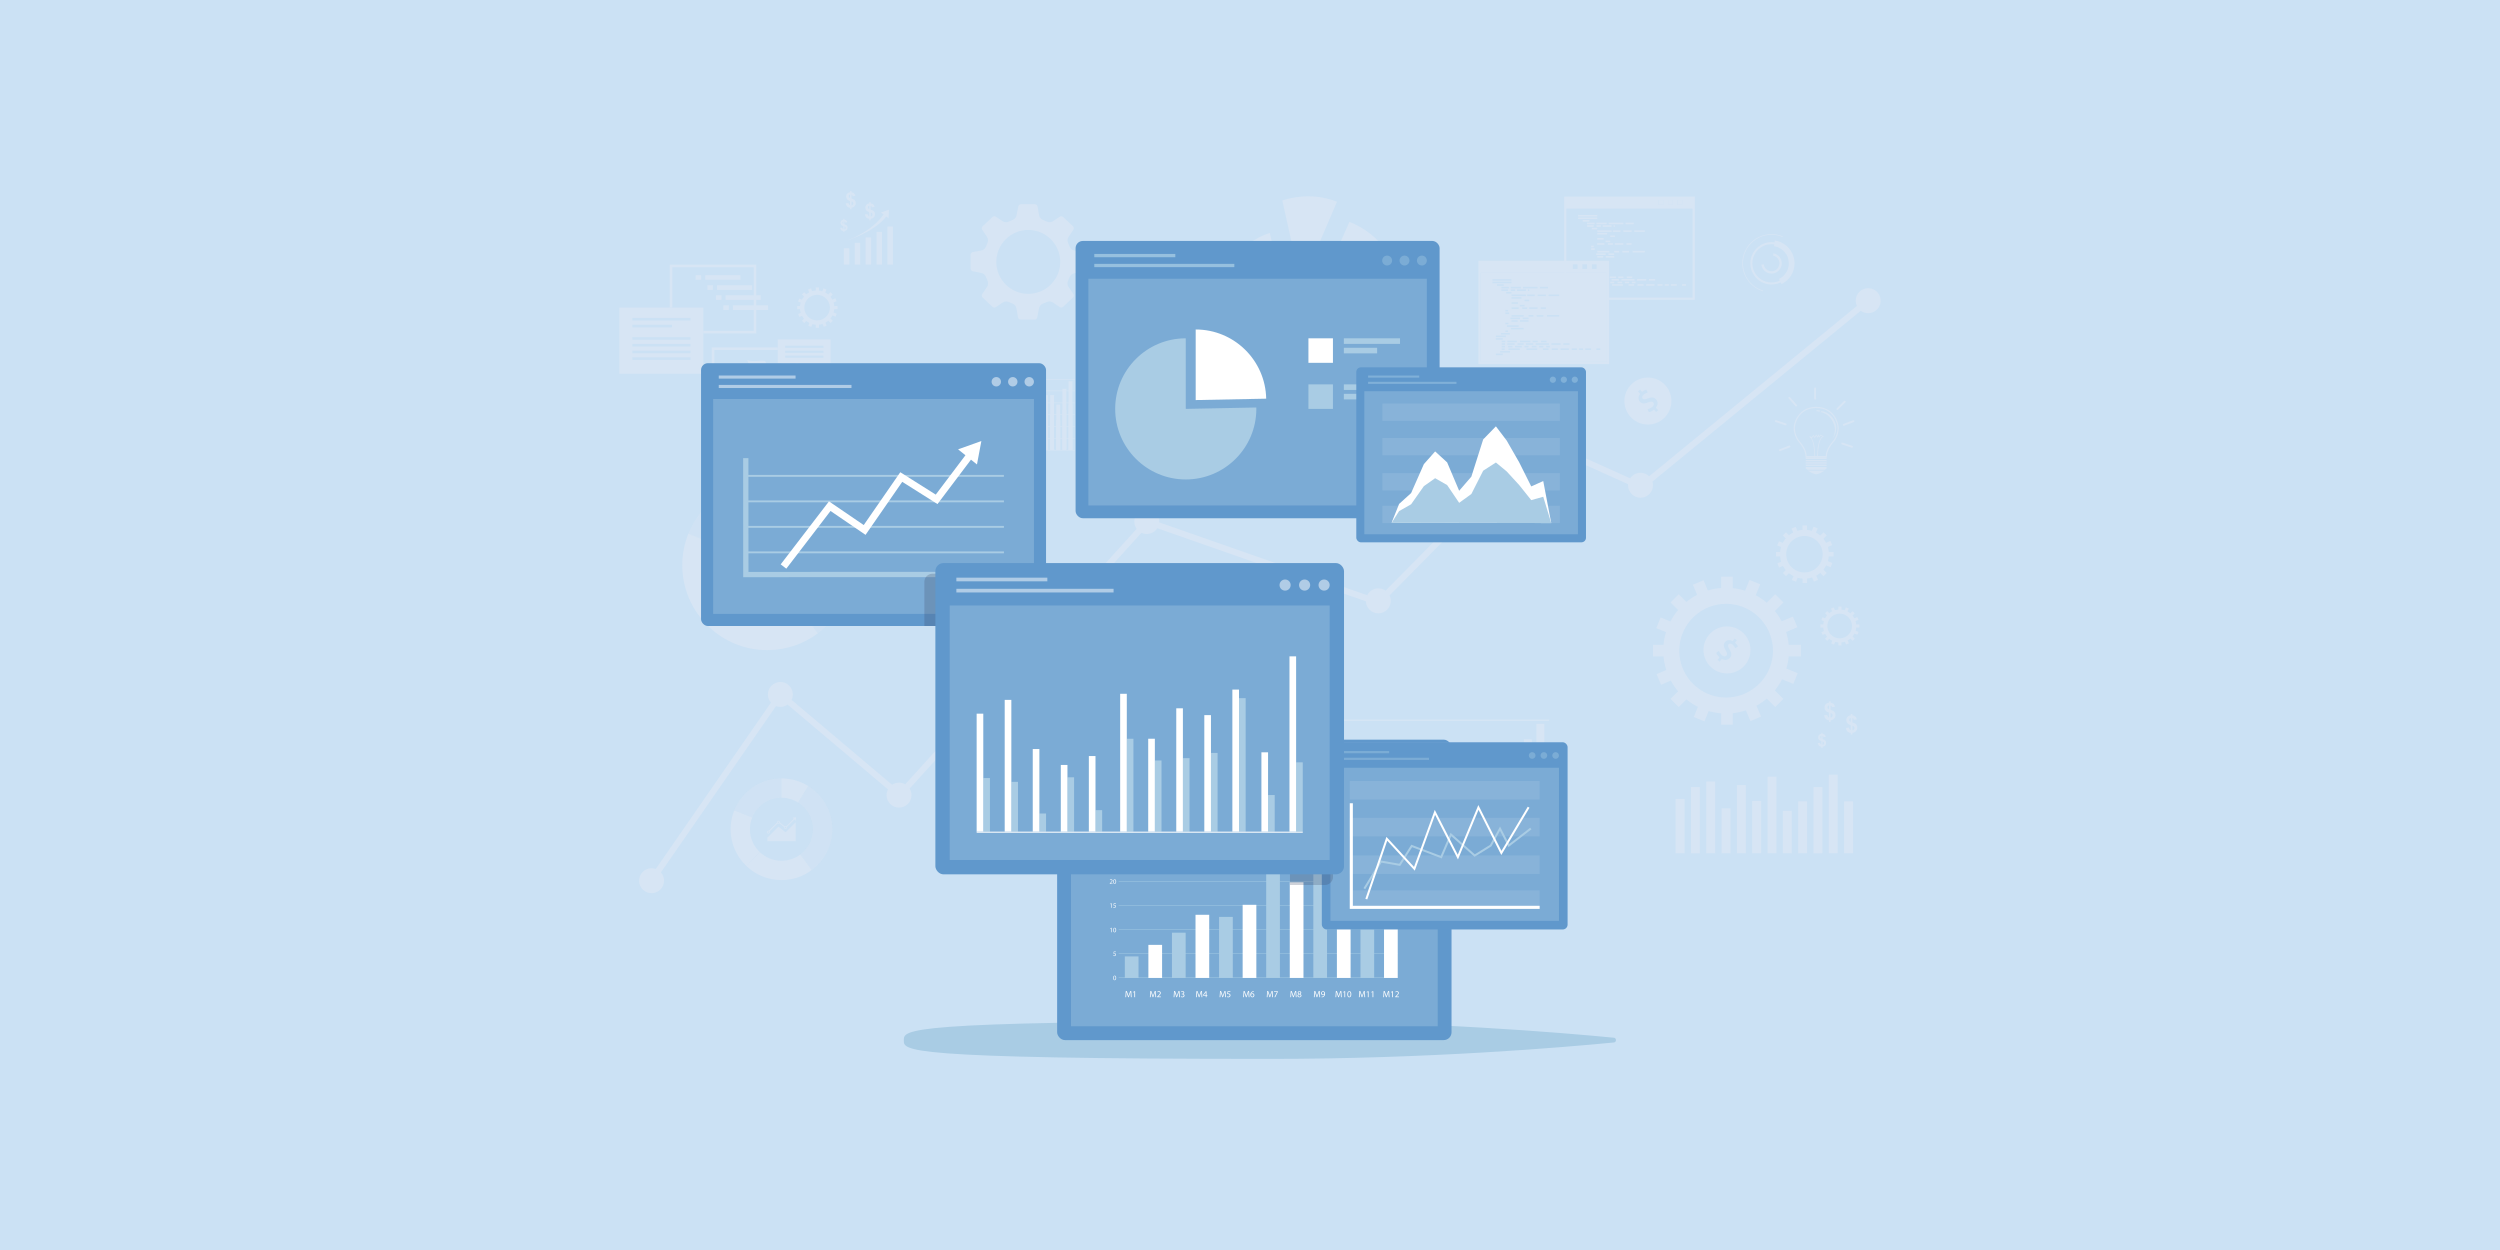 <?xml version="1.0" encoding="UTF-8"?><svg id="a" xmlns="http://www.w3.org/2000/svg" viewBox="0 0 400 200"><defs><style>.b,.c{fill:#d7e5f4;}.b,.d,.e{opacity:.5;}.f{fill:#cbe1f4;}.d,.g{fill:#fff;}.h{fill:#80b0d8;}.e,.i{fill:#96c0df;}.j{opacity:.8;}.k{opacity:.61;}.l{opacity:.1;}.m{fill:#90bcdd;}.n{fill:#7babd5;}.o{fill:#a9cce4;}.p{fill:#3e4965;opacity:.31;}.q{fill:#6098cc;}</style></defs><rect class="f" x="0" width="400" height="200"/><path class="o" d="M144.612,166.416c0-1.661.022-3.007,58.643-3.007,25.204,0,46.694,1.821,54.987,2.629.412.04.412.716,0,.756-8.293.808-29.784,2.629-54.987,2.629-59.49,0-58.643-1.346-58.643-3.007Z"/><g class="k"><path class="p" d="M182.21,119.966h-13.357c-.843,0-1.526.683-1.526,1.526v4.68h14.883v-6.205Z"/></g><rect class="q" x="169.141" y="118.345" width="63.105" height="48.071" rx="1.256" ry="1.256"/><rect class="n" x="171.356" y="124.895" width="58.676" height="39.306"/><rect class="h" x="172.382" y="120.599" width="14.049" height=".566"/><rect class="h" x="172.382" y="122.319" width="24.278" height=".566"/><path class="h" d="M223.149,122.602h0c-.475,0-.86-.385-.86-.86h0c0-.475.385-.86.86-.86h0c.475,0,.86.385.86.86h0c0,.475-.385.86-.86.86Z"/><path class="h" d="M226.16,122.602h0c-.475,0-.86-.385-.86-.86h0c0-.475.385-.86.86-.86h0c.475,0,.86.385.86.86h0c0,.475-.385.86-.86.86Z"/><path class="h" d="M229.171,122.602h0c-.475,0-.86-.385-.86-.86h0c0-.475.385-.86.86-.86h0c.475,0,.86.385.86.86h0c0,.475-.385.86-.86.86Z"/><rect class="m" x="178.986" y="156.328" width="44.651" height=".145"/><rect class="m" x="178.986" y="152.488" width="44.651" height=".145"/><rect class="m" x="178.986" y="148.648" width="44.651" height=".145"/><rect class="m" x="178.986" y="144.808" width="44.651" height=".145"/><rect class="m" x="178.986" y="140.969" width="44.651" height=".145"/><rect class="m" x="178.986" y="137.129" width="44.651" height=".145"/><rect class="m" x="178.986" y="133.289" width="44.651" height=".145"/><rect class="m" x="178.986" y="129.449" width="44.651" height=".145"/><rect class="o" x="179.972" y="153.029" width="2.192" height="3.442"/><rect class="g" x="183.742" y="151.18" width="2.192" height="5.29"/><rect class="o" x="187.512" y="149.229" width="2.192" height="7.242"/><rect class="g" x="191.283" y="146.366" width="2.192" height="10.104"/><rect class="o" x="195.053" y="146.704" width="2.192" height="9.766"/><rect class="g" x="198.823" y="144.77" width="2.192" height="11.701"/><rect class="o" x="202.594" y="139.776" width="2.192" height="16.695"/><rect class="g" x="206.364" y="141.161" width="2.192" height="15.309"/><rect class="o" x="210.134" y="136.518" width="2.192" height="19.953"/><rect class="g" x="221.445" y="130.853" width="2.192" height="25.618"/><rect class="g" x="213.904" y="138.228" width="2.192" height="18.243"/><rect class="o" x="217.674" y="134.56" width="2.192" height="21.91"/><path class="g" d="M180.913,159.123c-.007-.137-.016-.302-.015-.425h-.004c-.034.116-.074.238-.124.374l-.174.478h-.096l-.159-.469c-.047-.139-.086-.266-.114-.383h-.003c-.003.123-.01.288-.019.435l-.026.422h-.121l.069-.985h.162l.168.476c.041.121.075.23.1.332h.004c.025-.099.06-.207.104-.332l.175-.476h.162l.061.985h-.124l-.025-.432Z"/><path class="g" d="M181.492,158.726h-.003l-.165.089-.025-.098.208-.111h.109v.95h-.124v-.83Z"/><path class="g" d="M184.836,159.123c-.007-.137-.016-.302-.015-.425h-.004c-.034.116-.074.238-.124.374l-.174.478h-.096l-.159-.469c-.047-.139-.086-.266-.114-.383h-.003c-.003.123-.01.288-.019.435l-.026.422h-.121l.069-.985h.162l.168.476c.041.121.074.23.099.332h.004c.025-.099.06-.207.104-.332l.175-.476h.162l.061.985h-.124l-.025-.432Z"/><path class="g" d="M185.136,159.556v-.079l.101-.098c.242-.231.352-.353.354-.497,0-.097-.047-.185-.189-.185-.086,0-.158.044-.202.08l-.041-.09c.066-.056.159-.097.269-.097.204,0,.291.14.291.276,0,.175-.127.317-.327.51l-.076.07v.003h.427v.107h-.606Z"/><path class="g" d="M188.635,159.123c-.007-.137-.016-.302-.015-.425h-.005c-.034.116-.074.238-.124.374l-.174.478h-.096l-.159-.469c-.047-.139-.086-.266-.114-.383h-.003c-.003.123-.01.288-.019.435l-.026.422h-.121l.069-.985h.162l.168.476c.041.121.074.23.099.332h.004c.025-.099.06-.207.104-.332l.175-.476h.162l.061.985h-.124l-.025-.432Z"/><path class="g" d="M188.966,159.408c.037.023.121.06.21.06.165,0,.216-.105.215-.184-.001-.133-.121-.19-.245-.19h-.072v-.097h.072c.093,0,.212-.048.212-.161,0-.076-.048-.143-.167-.143-.076,0-.149.034-.19.063l-.034-.093c.05-.036.146-.073.248-.073.187,0,.272.111.272.227,0,.098-.058.181-.175.224v.003c.117.023.212.111.212.244,0,.152-.118.285-.346.285-.107,0-.2-.034-.247-.064l.035-.099Z"/><path class="g" d="M192.224,159.123c-.007-.137-.016-.302-.015-.425h-.005c-.034.116-.074.238-.124.374l-.174.478h-.096l-.159-.469c-.047-.139-.086-.266-.114-.383h-.003c-.003.123-.01.288-.019.435l-.026.422h-.121l.069-.985h.162l.168.476c.041.121.074.23.099.332h.004c.025-.099.06-.207.104-.332l.175-.476h.162l.061.985h-.124l-.025-.432Z"/><path class="g" d="M192.922,159.556v-.259h-.441v-.085l.424-.606h.139v.59h.133v.101h-.133v.259h-.121ZM192.922,159.196v-.317c0-.049.001-.099.004-.149h-.004c-.029.055-.053.096-.079.14l-.232.323v.003h.311Z"/><path class="g" d="M195.994,159.123c-.007-.137-.016-.302-.015-.425h-.005c-.034.116-.074.238-.124.374l-.174.478h-.096l-.159-.469c-.047-.139-.086-.266-.114-.383h-.003c-.003.123-.01.288-.019.435l-.026.422h-.121l.069-.985h.162l.168.476c.041.121.074.23.099.332h.004c.025-.099.06-.207.104-.332l.175-.476h.162l.061.985h-.124l-.025-.432Z"/><path class="g" d="M196.861,158.714h-.362l-.036.244c.022-.003.042-.005.077-.005.073,0,.146.016.204.051.074.043.136.124.136.244,0,.185-.147.324-.353.324-.104,0-.191-.029-.237-.059l.032-.098c.04.024.117.053.203.053.121,0,.225-.079.225-.206-.001-.123-.083-.211-.273-.211-.054,0-.097.006-.131.01l.061-.456h.454v.108Z"/><path class="g" d="M199.764,159.123c-.007-.137-.016-.302-.015-.425h-.004c-.034.116-.074.238-.124.374l-.174.478h-.096l-.159-.469c-.047-.139-.086-.266-.114-.383h-.003c-.003.123-.01.288-.019.435l-.026.422h-.121l.069-.985h.162l.168.476c.041.121.074.23.099.332h.004c.025-.099.06-.207.104-.332l.175-.476h.162l.061.985h-.124l-.025-.432Z"/><path class="g" d="M200.607,158.697c-.026-.002-.06,0-.097.006-.202.034-.308.181-.33.338h.004c.045-.06.124-.11.229-.11.168,0,.286.121.286.307,0,.174-.118.335-.316.335-.203,0-.336-.158-.336-.405,0-.187.067-.335.161-.428.079-.077.184-.126.304-.14.038-.006.07-.007.093-.007v.105ZM200.57,159.244c0-.136-.077-.218-.196-.218-.077,0-.149.049-.184.117-.009.015-.015.034-.015.057.003.156.075.272.209.272.111,0,.186-.092.186-.228Z"/><path class="g" d="M203.535,159.123c-.007-.137-.016-.302-.015-.425h-.005c-.034.116-.074.238-.124.374l-.174.478h-.096l-.159-.469c-.047-.139-.086-.266-.114-.383h-.003c-.003.123-.01.288-.019.435l-.026.422h-.121l.069-.985h.162l.168.476c.041.121.075.23.099.332h.004c.025-.099.06-.207.104-.332l.175-.476h.162l.061.985h-.124l-.025-.432Z"/><path class="g" d="M204.452,158.606v.085l-.413.865h-.133l.412-.84v-.003h-.465v-.106h.599Z"/><path class="g" d="M207.305,159.123c-.007-.137-.016-.302-.015-.425h-.005c-.034.116-.074.238-.124.374l-.174.478h-.096l-.159-.469c-.047-.139-.086-.266-.114-.383h-.003c-.003.123-.01.288-.019.435l-.026.422h-.121l.069-.985h.162l.168.476c.041.121.075.23.099.332h.004c.025-.099.06-.207.104-.332l.175-.476h.162l.061.985h-.124l-.025-.432Z"/><path class="g" d="M207.593,159.315c0-.12.072-.204.189-.254l-.002-.004c-.105-.05-.15-.132-.15-.213,0-.151.127-.253.293-.253.184,0,.276.116.276.234,0,.08-.04.167-.156.222v.004c.118.047.191.13.191.245,0,.165-.142.276-.323.276-.199,0-.319-.118-.319-.257ZM208.105,159.309c0-.115-.08-.171-.209-.207-.111.032-.171.105-.171.196-.005.096.069.181.19.181.116,0,.19-.072.19-.17ZM207.751,158.834c0,.095.072.146.181.175.082-.028.145-.086.145-.172,0-.076-.045-.155-.161-.155-.107,0-.165.07-.165.152Z"/><path class="g" d="M211.075,159.123c-.007-.137-.016-.302-.015-.425h-.005c-.034.116-.074.238-.124.374l-.174.478h-.096l-.159-.469c-.047-.139-.086-.266-.114-.383h-.003c-.003.123-.01.288-.019.435l-.026.422h-.121l.069-.985h.162l.168.476c.041.121.075.23.099.332h.004c.025-.099.06-.207.104-.332l.175-.476h.162l.061.985h-.124l-.025-.432Z"/><path class="g" d="M211.45,159.465c.028.003.06,0,.104-.004.075-.01.144-.041.199-.092.063-.057.108-.14.126-.253h-.004c-.053.064-.129.102-.224.102-.171,0-.281-.129-.281-.291,0-.18.13-.338.324-.338.194,0,.314.158.314.401,0,.209-.07.355-.163.445-.073.072-.174.116-.276.127-.047.007-.088.009-.118.007v-.105ZM211.496,158.918c0,.118.072.202.183.202.086,0,.153-.042.187-.099.007-.012.012-.026.012-.047,0-.162-.06-.286-.194-.286-.109,0-.187.097-.187.231Z"/><path class="g" d="M214.527,159.123c-.007-.137-.016-.302-.015-.425h-.004c-.034.116-.075.238-.124.374l-.174.478h-.096l-.159-.469c-.046-.139-.086-.266-.114-.383h-.003c-.003.123-.01.288-.019.435l-.026.422h-.121l.069-.985h.162l.168.476c.041.121.075.23.099.332h.004c.025-.099.06-.207.104-.332l.175-.476h.162l.061.985h-.124l-.025-.432Z"/><path class="g" d="M215.107,158.726h-.003l-.165.089-.025-.098.207-.111h.109v.95h-.124v-.83Z"/><path class="g" d="M216.209,159.071c0,.323-.12.501-.33.501-.186,0-.311-.174-.314-.488,0-.318.137-.494.33-.494.2,0,.314.178.314.481ZM215.693,159.085c0,.247.076.387.193.387.132,0,.194-.153.194-.396,0-.234-.06-.387-.193-.387-.112,0-.194.137-.194.396Z"/><path class="g" d="M218.278,159.123c-.007-.137-.016-.302-.015-.425h-.004c-.034.116-.075.238-.124.374l-.174.478h-.096l-.159-.469c-.047-.139-.086-.266-.114-.383h-.003c-.003.123-.01.288-.019.435l-.026.422h-.121l.069-.985h.162l.168.476c.041.121.074.23.099.332h.004c.025-.099.06-.207.104-.332l.175-.476h.162l.061.985h-.124l-.025-.432Z"/><path class="g" d="M218.857,158.726h-.003l-.165.089-.025-.098.207-.111h.109v.95h-.124v-.83Z"/><path class="g" d="M219.607,158.726h-.003l-.165.089-.025-.098.207-.111h.11v.95h-.124v-.83Z"/><path class="g" d="M222.174,159.123c-.007-.137-.016-.302-.015-.425h-.004c-.034.116-.074.238-.124.374l-.174.478h-.096l-.159-.469c-.047-.139-.086-.266-.114-.383h-.003c-.003.123-.01.288-.019.435l-.026.422h-.121l.069-.985h.162l.168.476c.041.121.074.23.099.332h.004c.025-.099.06-.207.104-.332l.175-.476h.162l.062.985h-.124l-.025-.432Z"/><path class="g" d="M222.754,158.726h-.003l-.165.089-.025-.098.207-.111h.109v.95h-.124v-.83Z"/><path class="g" d="M223.225,159.556v-.079l.101-.098c.242-.231.352-.353.354-.497,0-.097-.047-.185-.189-.185-.086,0-.158.044-.202.08l-.041-.09c.066-.056.159-.097.269-.097.204,0,.29.14.29.276,0,.175-.127.317-.327.51l-.076.07v.003h.427v.107h-.606Z"/><path class="g" d="M178.587,156.461c0,.241-.09.374-.247.374-.138,0-.232-.129-.234-.364,0-.237.103-.368.247-.368.149,0,.234.133.234.358ZM178.202,156.472c0,.184.057.289.144.289.098,0,.145-.115.145-.296,0-.175-.045-.289-.144-.289-.084,0-.145.102-.145.295Z"/><path class="g" d="M178.539,152.334h-.27l-.027.182c.016-.002.031-.004.057-.004.054,0,.11.012.153.038.056.032.102.093.102.182,0,.138-.11.242-.264.242-.077,0-.143-.022-.176-.044l.024-.073c.029.018.087.039.151.039.091,0,.168-.058.168-.154-.001-.091-.062-.157-.204-.157-.04,0-.072.004-.098.007l.045-.34h.339v.081Z"/><path class="g" d="M177.768,148.543h-.002l-.123.066-.019-.073.155-.083h.082v.708h-.092v-.619Z"/><path class="g" d="M178.587,148.8c0,.24-.09.374-.247.374-.138,0-.232-.13-.234-.364,0-.238.103-.369.247-.369.149,0,.234.133.234.359ZM178.202,148.811c0,.184.057.289.144.289.098,0,.145-.115.145-.296,0-.174-.045-.289-.144-.289-.084,0-.145.103-.145.295Z"/><path class="g" d="M177.768,144.626h-.002l-.123.066-.019-.073.155-.083h.082v.709h-.092v-.619Z"/><path class="g" d="M178.539,144.617h-.27l-.028.182c.017-.002.032-.005.058-.005.054,0,.11.012.153.038.056.032.102.093.102.182,0,.138-.11.242-.264.242-.077,0-.143-.022-.176-.044l.024-.073c.029.018.087.039.151.039.091,0,.168-.058.168-.154-.001-.091-.062-.157-.204-.157-.04,0-.072.004-.098.007l.045-.34h.339v.081Z"/><path class="g" d="M177.559,141.408v-.059l.075-.073c.181-.172.263-.264.264-.37,0-.072-.035-.138-.141-.138-.064,0-.117.032-.15.059l-.031-.068c.049-.041.119-.072.201-.072.153,0,.217.105.217.206,0,.131-.095.236-.244.38l-.057.053v.002h.318v.08h-.453Z"/><path class="g" d="M178.587,141.046c0,.24-.09.374-.247.374-.138,0-.232-.13-.234-.364,0-.238.103-.369.247-.369.149,0,.234.133.234.359ZM178.202,141.057c0,.184.057.289.144.289.098,0,.145-.115.145-.295,0-.174-.045-.289-.144-.289-.084,0-.145.103-.145.296Z"/><path class="g" d="M177.559,137.552v-.059l.075-.073c.181-.172.263-.264.264-.371,0-.072-.035-.138-.141-.138-.064,0-.117.033-.15.06l-.031-.068c.049-.041.119-.072.201-.072.153,0,.217.105.217.206,0,.131-.095.236-.244.38l-.057.052v.002h.318v.08h-.453Z"/><path class="g" d="M178.539,136.924h-.27l-.028.182c.017-.002.032-.004.058-.004.054,0,.11.012.153.038.056.032.102.093.102.182,0,.138-.11.242-.264.242-.077,0-.143-.022-.176-.043l.024-.073c.029.018.087.039.151.039.091,0,.168-.059.168-.154-.001-.091-.062-.157-.204-.157-.04,0-.072.004-.098.008l.045-.34h.339v.081Z"/><path class="g" d="M177.583,133.697c.027.017.09.044.157.044.123,0,.161-.078.16-.137-.001-.099-.09-.142-.183-.142h-.053v-.072h.053c.07,0,.158-.036.158-.12,0-.057-.036-.107-.124-.107-.057,0-.111.025-.142.047l-.025-.07c.037-.027.109-.054.185-.054.14,0,.203.083.203.169,0,.073-.044.135-.131.167v.002c.087.017.158.083.158.182,0,.114-.088.212-.258.212-.08,0-.15-.025-.184-.048l.026-.074Z"/><path class="g" d="M178.587,133.445c0,.241-.09.374-.247.374-.138,0-.232-.13-.234-.364,0-.237.103-.368.247-.368.149,0,.234.133.234.359ZM178.202,133.456c0,.184.057.289.144.289.098,0,.145-.115.145-.296,0-.174-.045-.289-.144-.289-.084,0-.145.102-.145.295Z"/><path class="g" d="M177.583,129.767c.027.017.09.045.157.045.123,0,.161-.078.16-.137-.001-.099-.09-.142-.183-.142h-.053v-.072h.053c.07,0,.158-.036.158-.12,0-.057-.036-.107-.124-.107-.057,0-.111.025-.142.047l-.025-.07c.037-.027.109-.054.185-.054.14,0,.203.083.203.169,0,.073-.044.135-.131.167v.002c.087.017.158.083.158.182,0,.113-.088.212-.258.212-.08,0-.15-.025-.184-.048l.026-.074Z"/><path class="g" d="M178.539,129.249h-.27l-.028.182c.017-.002.032-.004.058-.004.054,0,.11.012.153.038.056.032.102.093.102.182,0,.138-.11.242-.264.242-.077,0-.143-.022-.176-.043l.024-.073c.029.018.087.039.151.039.091,0,.168-.059.168-.154-.001-.091-.062-.157-.204-.157-.04,0-.072.004-.098.008l.045-.34h.339v.081Z"/><path class="c" d="M291.413,119.156v-.574c-.179-.051-.31-.129-.394-.232-.084-.104-.125-.23-.125-.377,0-.15.047-.276.142-.377.095-.102.22-.16.377-.176v-.157h.199v.157c.145.017.261.067.347.149.086.082.14.191.164.328l-.347.045c-.021-.108-.076-.181-.164-.219v.535c.219.059.368.136.448.231.079.094.119.216.119.364,0,.165-.05.305-.15.418-.1.113-.239.183-.417.208v.194h-.199v-.187c-.158-.019-.286-.078-.385-.177-.099-.099-.162-.238-.189-.418l.357-.038c.015.073.042.136.082.189.04.053.085.091.134.115ZM291.413,117.718c-.054.018-.097.049-.129.093-.032.044-.048.092-.048.145,0,.048.015.093.044.135.029.042.073.075.133.101v-.474ZM291.612,119.175c.068-.013.124-.044.167-.095.043-.051.065-.11.065-.179,0-.061-.018-.114-.054-.158-.036-.044-.095-.078-.177-.102v.534Z"/><path class="c" d="M292.631,114.804v-.783c-.244-.07-.423-.176-.537-.317-.114-.141-.171-.313-.171-.515,0-.204.065-.376.193-.515.129-.139.301-.219.515-.24v-.214h.271v.214c.198.024.356.091.473.203.117.111.192.261.224.448l-.473.062c-.029-.147-.103-.247-.224-.299v.731c.299.081.503.186.611.315.108.129.163.294.163.496,0,.226-.068.416-.205.57-.137.155-.326.249-.569.284v.264h-.271v-.255c-.216-.026-.391-.106-.525-.241-.135-.135-.221-.325-.258-.57l.488-.052c.02.1.058.186.112.258.055.072.116.125.183.157ZM292.631,112.841c-.073.025-.132.067-.176.127-.044.06-.066.126-.066.198,0,.066.02.127.06.184.04.057.1.102.181.137v-.647ZM292.902,114.83c.093-.018.169-.061.228-.13.059-.069.088-.15.088-.244,0-.084-.025-.156-.074-.216-.05-.06-.13-.107-.242-.139v.729Z"/><path class="c" d="M296.12,116.823v-.783c-.244-.07-.423-.175-.537-.317-.114-.141-.171-.313-.171-.515,0-.204.064-.376.193-.515.129-.139.301-.219.515-.24v-.214h.271v.214c.198.024.356.091.473.203.117.112.192.261.224.448l-.473.062c-.029-.147-.103-.247-.224-.299v.731c.299.081.503.186.611.315.108.129.163.294.163.496,0,.226-.068.416-.205.57-.137.155-.326.249-.569.284v.264h-.271v-.255c-.216-.026-.391-.107-.525-.241-.135-.135-.221-.325-.258-.57l.488-.052c.02.1.058.186.112.258.055.072.116.124.183.157ZM296.12,114.86c-.073.025-.132.067-.176.127-.043.06-.065.126-.065.198,0,.066.02.127.06.184.04.057.1.102.181.137v-.647ZM296.391,116.849c.093-.018.169-.061.228-.13.059-.069.088-.151.088-.244,0-.084-.025-.156-.074-.216-.05-.06-.13-.107-.242-.139v.729Z"/><path class="c" d="M298.91,46.112c-1.103,0-1.996.894-1.996,1.996,0,.302.069.587.189.844l-33.237,27.25c-.359-.345-.845-.558-1.382-.558-.693,0-1.303.353-1.661.89l-12.709-5.726c.004-.051.008-.103.008-.155,0-1.103-.894-1.996-1.996-1.996s-1.996.894-1.996,1.996c0,.325.079.63.217.901l-22.658,22.957c-.326-.233-.725-.371-1.156-.371-.779,0-1.452.447-1.781,1.098l-33.28-11.661c.003-.045.007-.089.007-.134,0-1.103-.894-1.996-1.996-1.996s-1.996.894-1.996,1.996c0,.439.143.843.383,1.173l-37.034,40.871c-.291-.166-.628-.263-.988-.263-.413,0-.796.125-1.114.34l-16.08-13.584c.128-.263.202-.558.202-.87,0-1.103-.894-1.996-1.996-1.996s-1.996.894-1.996,1.996c0,.501.186.958.491,1.308l-18.428,26.616c-.21-.075-.436-.119-.673-.119-1.103,0-1.996.894-1.996,1.996s.894,1.996,1.996,1.996,1.996-.894,1.996-1.996c0-.509-.192-.973-.506-1.325l18.421-26.607c.217.081.45.127.695.127.432,0,.831-.139,1.158-.372l16.06,13.568c-.143.275-.226.588-.226.919,0,1.103.894,1.996,1.996,1.996s1.996-.894,1.996-1.996c0-.385-.111-.743-.299-1.048l37.085-40.926c.259.123.547.194.853.194.708,0,1.328-.369,1.682-.924l33.375,11.694c.038,1.069.915,1.924,1.993,1.924,1.103,0,1.996-.894,1.996-1.996,0-.312-.073-.606-.201-.869l22.67-22.968c.321.221.71.35,1.129.35.699,0,1.312-.359,1.669-.903l12.702,5.722c-.005.057-.009.114-.009.172,0,1.103.894,1.996,1.996,1.996s1.996-.894,1.996-1.996c0-.206-.031-.406-.089-.593l33.338-27.332c.331.244.739.39,1.182.39,1.103,0,1.996-.894,1.996-1.996s-.894-1.996-1.996-1.996Z"/><path class="c" d="M288.155,105.032v-1.848h-1.964c-.065-.713-.202-1.406-.408-2.068l1.8-.76-.719-1.703-1.793.757c-.311-.588-.678-1.142-1.095-1.654l1.366-1.366-1.307-1.307-1.353,1.353c-.541-.459-1.13-.863-1.76-1.201l.71-1.747-1.712-.696-.701,1.724c-.634-.201-1.295-.341-1.976-.413v-1.834h-1.849v1.811c-.737.057-1.452.191-2.136.398l-.691-1.637-1.703.719.682,1.616c-.613.319-1.19.697-1.721,1.13l-1.223-1.223-1.307,1.307,1.211,1.211c-.476.561-.891,1.174-1.237,1.83l-1.569-.638-.696,1.713,1.558.633c-.202.655-.337,1.339-.402,2.043h-1.679v1.848h1.679c.069.751.219,1.478.444,2.173l-1.551.655.719,1.703,1.559-.658c.332.611.728,1.183,1.175,1.709l-1.211,1.211,1.307,1.307,1.223-1.223c.566.461,1.183.861,1.841,1.192l-.661,1.626,1.712.696.67-1.649c.645.186,1.315.308,2.006.361v1.811h1.849v-1.834c.727-.077,1.43-.233,2.103-.456l.725,1.718,1.703-.719-.734-1.739c.586-.324,1.136-.706,1.643-1.137l1.353,1.353,1.307-1.307-1.366-1.366c.445-.546.832-1.14,1.156-1.772l1.804.733.696-1.713-1.813-.737c.185-.624.311-1.272.372-1.94h1.964ZM283.425,105.999c-.158.605-.383,1.183-.679,1.72-.176.32-.381.622-.6.911-.374.493-.804.94-1.286,1.327-.262.21-.54.399-.828.573-.525.317-1.089.575-1.687.757-.356.108-.726.184-1.102.238-.349.05-.704.085-1.067.085-.264,0-.525-.015-.782-.041-.353-.037-.696-.106-1.032-.19-.607-.152-1.188-.371-1.727-.66-.345-.186-.67-.403-.98-.638-.493-.374-.94-.804-1.327-1.286-.226-.281-.429-.581-.613-.894-.311-.528-.561-1.095-.736-1.696-.11-.379-.191-.77-.24-1.171-.037-.303-.063-.611-.063-.924s.025-.621.063-.924c.045-.366.118-.723.215-1.071.167-.603.405-1.175.708-1.708.197-.345.419-.673.666-.981.387-.482.835-.912,1.328-1.287.283-.215.579-.415.892-.589.535-.297,1.112-.525,1.717-.685.368-.097.743-.175,1.13-.215.257-.027.518-.041.782-.041.363,0,.717.035,1.067.085.343.049.679.119,1.006.213.601.173,1.169.42,1.699.73.32.187.626.394.913.625.482.387.912.835,1.286,1.328.2.263.385.538.549.827.303.532.539,1.105.706,1.708.095.345.168.699.212,1.062.037.303.063.611.063.924s-.025.621-.063.924c-.041.33-.106.651-.188.967Z"/><path class="c" d="M293.371,89.035v-.719h-.764c-.025-.278-.079-.547-.159-.805l.701-.296-.28-.663-.698.295c-.121-.229-.264-.445-.426-.644l.531-.531-.509-.509-.527.527c-.21-.179-.44-.336-.685-.467l.276-.68-.666-.271-.273.671c-.247-.078-.504-.133-.769-.161v-.714h-.72v.705c-.287.022-.565.074-.832.155l-.269-.637-.663.28.266.629c-.239.124-.463.271-.67.44l-.476-.476-.509.509.471.471c-.185.218-.347.457-.481.713l-.611-.248-.271.667.606.246c-.079.255-.131.521-.156.795h-.654v.719h.654c.027.292.085.576.173.846l-.604.255.28.663.607-.256c.129.238.283.461.457.665l-.471.471.509.509.476-.476c.22.179.461.335.717.464l-.257.633.666.271.261-.642c.251.072.512.12.781.141v.705h.72v-.714c.283-.03.557-.09.818-.177l.282.668.663-.28-.286-.677c.228-.126.442-.275.639-.442l.527.527.509-.509-.531-.531c.173-.212.324-.444.45-.69l.702.285.271-.667-.706-.287c.072-.243.121-.495.145-.755h.764ZM291.529,89.411c-.061.236-.149.461-.264.669-.069.124-.148.242-.234.355-.146.192-.313.366-.501.517-.102.082-.21.155-.322.223-.204.123-.424.224-.657.294-.139.042-.282.071-.429.092-.136.019-.274.033-.415.033-.103,0-.204-.006-.304-.016-.137-.014-.271-.041-.402-.074-.236-.059-.462-.144-.672-.257-.134-.072-.261-.157-.381-.248-.192-.146-.366-.313-.517-.501-.088-.11-.167-.226-.238-.348-.121-.206-.218-.426-.286-.66-.043-.147-.074-.299-.094-.456-.015-.118-.025-.238-.025-.36s.01-.241.025-.36c.018-.143.046-.282.084-.417.065-.235.158-.458.276-.665.077-.134.163-.262.259-.382.151-.188.325-.355.517-.501.11-.084.225-.161.347-.229.208-.116.433-.204.668-.267.143-.038.289-.068.44-.084.1-.01.202-.016.304-.016.141,0,.279.014.415.033.134.019.264.046.391.083.234.068.455.164.661.284.124.073.244.153.355.243.188.151.355.325.501.517.078.102.15.209.214.322.118.207.21.43.275.665.037.134.065.272.083.413.015.118.025.238.025.36s-.01.242-.025.36c-.016.128-.041.254-.073.376Z"/><path class="c" d="M297.504,100.404v-.486h-.517c-.017-.188-.053-.37-.107-.544l.474-.2-.189-.448-.472.199c-.082-.155-.178-.3-.288-.435l.359-.359-.344-.344-.356.356c-.142-.121-.297-.227-.463-.316l.187-.46-.451-.183-.184.454c-.167-.053-.341-.09-.52-.109v-.483h-.486v.476c-.194.015-.382.05-.562.105l-.182-.431-.448.189.179.425c-.161.084-.313.183-.453.297l-.322-.322-.344.344.319.319c-.125.148-.235.309-.325.482l-.413-.168-.183.451.41.167c-.053.172-.089.352-.106.538h-.442v.486h.442c.018.198.058.389.117.572l-.408.172.189.448.41-.173c.087.161.192.311.309.45l-.319.319.344.344.322-.322c.149.121.311.227.485.314l-.174.428.451.183.176-.434c.17.049.346.081.528.095v.476h.486v-.483c.191-.02.376-.061.553-.12l.191.452.448-.189-.193-.458c.154-.085.299-.186.432-.299l.356.356.344-.344-.359-.359c.117-.144.219-.3.304-.466l.475.193.183-.451-.477-.194c.049-.164.082-.335.098-.51h.517ZM296.259,100.658c-.042.159-.101.311-.179.453-.046.084-.1.164-.158.24-.099.13-.212.247-.339.349-.069.055-.142.105-.218.151-.138.083-.286.151-.444.199-.094.028-.191.048-.29.063-.092.013-.185.022-.281.022-.07,0-.138-.004-.206-.011-.093-.01-.183-.028-.272-.05-.16-.04-.313-.098-.454-.174-.091-.049-.176-.106-.258-.168-.13-.099-.247-.212-.349-.339-.059-.074-.113-.153-.161-.235-.082-.139-.147-.288-.194-.446-.029-.1-.05-.203-.063-.308-.01-.08-.017-.161-.017-.243,0-.083.007-.163.017-.243.012-.096.031-.19.057-.282.044-.159.106-.309.186-.449.052-.091.11-.177.175-.258.102-.127.22-.24.349-.339.074-.057.152-.109.235-.155.141-.078.293-.138.452-.18.097-.025.196-.046.297-.057.068-.007.136-.011.206-.011.096,0,.189.009.281.022.09.013.179.031.265.056.158.046.308.111.447.192.084.049.165.104.24.164.127.102.24.22.339.349.053.069.101.141.144.217.08.14.142.291.186.45.025.091.044.184.056.28.01.08.017.161.017.243,0,.083-.007.163-.017.243-.011.087-.028.171-.05.254Z"/><path class="b" d="M131.188,90.427c0,2.768-1.347,5.221-3.413,6.758l3.081,4.152c3.332-2.479,5.495-6.447,5.495-10.91,0-4.87-2.575-9.147-6.434-11.548l-2.723,4.393c2.393,1.489,3.994,4.135,3.994,7.155Z"/><path class="c" d="M114.329,90.427c0-1.104.219-2.157.607-3.124l-4.797-1.916c-.625,1.56-.973,3.259-.973,5.04,0,3.869,1.628,7.363,4.231,9.841l3.559-3.742c-1.615-1.536-2.627-3.7-2.627-6.099Z"/><path class="b" d="M122.759,81.998v-5.163c-5.715,0-10.613,3.547-12.62,8.553l4.797,1.916c1.244-3.104,4.279-5.305,7.822-5.305Z"/><path class="c" d="M130.856,101.337l-3.081-4.152c-1.403,1.044-3.136,1.671-5.016,1.671-2.248,0-4.289-.89-5.802-2.33l-3.559,3.742c2.44,2.322,5.736,3.752,9.361,3.752,3.031,0,5.834-.998,8.097-2.682Z"/><path class="b" d="M127.346,77.633c-1.434-.516-2.978-.798-4.587-.798h0v5.163s0,0,0,0c.998,0,1.952.183,2.841.503.561.202,1.094.461,1.594.771l2.723-4.393c-.805-.501-1.666-.921-2.572-1.246Z"/><polygon class="c" points="126.546 88.568 123.856 91.258 121.949 89.716 118.984 92.68 118.984 93.625 126.546 93.625 126.546 88.568"/><path class="c" d="M125.731,87.318l.308.322-1.988,1.988c-.059-.035-.126-.057-.199-.057-.086,0-.166.029-.231.077l-1.277-1.033c.002-.016.005-.032.005-.049,0-.216-.177-.393-.393-.393s-.393.177-.393.393c0,.03.004.06.011.088l-2.177,2.177c-.048-.021-.1-.033-.155-.033-.216,0-.393.177-.393.393s.177.393.393.393.393-.177.393-.393c0-.067-.019-.13-.049-.185l2.131-2.131c.067.052.149.084.239.084.104,0,.199-.042.27-.109l1.249,1.01c-.009.033-.016.068-.016.103,0,.216.177.393.393.393s.393-.177.393-.393c0-.049-.01-.096-.027-.139l2-2.0.321.336.131-.933-.938.089ZM119.242,91.397c-.113,0-.204-.091-.204-.204s.091-.204.204-.204c.113,0,.204.091.204.204s-.091.204-.204.204ZM121.956,88.772c-.113,0-.204-.091-.204-.204,0-.113.091-.204.204-.204.113,0,.204.091.204.204,0,.113-.091.204-.204.204ZM123.851,90.169c-.113,0-.204-.091-.204-.204,0-.113.091-.204.204-.204s.204.091.204.204c0,.113-.091.204-.204.204Z"/><path class="c" d="M139.251,70.214c-1.931-.762-4.116.185-4.878,2.116-.763,1.932.186,4.115,2.116,4.878,1.931.762,4.115-.184,4.878-2.116.762-1.931-.185-4.115-2.116-4.878ZM139.065,73.077c-.097-.108-.271-.31-.612-.445-.35-.138-.545-.008-.613.164-.081.204.053.396.417.731.477.431.616.798.438,1.249-.168.424-.609.678-1.189.553l-.203.515-.415-.164.192-.485c-.311-.135-.591-.349-.726-.535l.323-.421c.152.198.388.407.692.528.322.127.597.057.69-.179.091-.23-.029-.439-.351-.722-.446-.396-.694-.775-.511-1.237.169-.429.602-.646,1.143-.537l.192-.486.41.162-.182.46c.311.134.495.3.623.443l-.317.408Z"/><path class="c" d="M266.476,61.671c-1.378-1.553-3.755-1.694-5.307-.317-1.553,1.378-1.695,3.755-.317,5.308,1.378,1.553,3.755,1.694,5.308.316,1.553-1.378,1.695-3.754.317-5.307ZM264.976,65.933l-.346-.39c-.261.217-.579.369-.806.406l-.23-.479c.246-.046.539-.162.784-.379.259-.23.32-.507.152-.697-.164-.185-.405-.173-.803-.013-.554.219-1.005.268-1.335-.103-.306-.345-.305-.829.038-1.262l-.347-.391.33-.293.328.37c.26-.217.491-.306.676-.355l.221.467c-.14.038-.4.102-.673.345-.281.249-.253.483-.131.621.145.164.377.131.84-.042.6-.231.99-.189,1.312.174.303.341.33.85-.044,1.311l.368.414-.334.296Z"/><path class="c" d="M278.66,101.048c-1.624-1.293-3.99-1.026-5.283.598-1.294,1.624-1.025,3.99.599,5.283,1.624,1.293,3.989,1.026,5.283-.598,1.293-1.624,1.025-3.99-.598-5.283ZM277.645,103.732c-.061-.132-.169-.376-.455-.604-.294-.234-.519-.167-.634-.023-.136.171-.065.394.185.82.331.551.356.943.054,1.322-.284.357-.781.471-1.299.182l-.345.433-.349-.278.325-.408c-.258-.22-.463-.507-.538-.724l.432-.308c.088.234.252.503.508.707.27.215.554.229.712.03.154-.193.101-.429-.124-.793-.31-.508-.437-.944-.128-1.333.287-.361.764-.442,1.25-.179l.325-.408.345.275-.308.387c.258.219.386.431.466.605l-.422.297Z"/><path class="c" d="M173.393,40.373l-1.511-.299c-.343-.068-.63-.31-.748-.631-.071-.195-.151-.386-.238-.573-.146-.313-.115-.689.082-.981l.75-1.115c.125-.186.097-.432-.066-.585l-1.557-1.465c-.157-.147-.39-.166-.568-.044l-1.026.699c-.296.202-.676.234-.991.083-.205-.098-.415-.186-.63-.265-.329-.12-.573-.415-.635-.77l-.241-1.379c-.038-.218-.227-.376-.448-.376h-2.188c-.217,0-.404.154-.446.366l-.279,1.405c-.069.345-.311.632-.631.748-.221.08-.436.17-.646.271-.316.151-.695.118-.991-.083l-1.026-.699c-.177-.121-.411-.103-.568.044l-1.557,1.465c-.163.153-.191.399-.066.585l.75,1.115c.197.293.229.668.083.98-.089.189-.17.383-.241.581-.121.332-.416.576-.771.638l-1.321.231c-.218.038-.376.226-.376.448v2.188c0,.216.154.404.366.446l1.346.267c.346.068.633.312.749.635.076.212.162.42.257.622.147.312.115.688-.082.981l-.76,1.129c-.125.186-.097.432.066.585l1.557,1.465c.156.147.39.166.568.044l1.06-.723c.172-.117.372-.177.572-.177.143,0,.285.03.416.092.192.091.39.173.592.247.33.12.574.415.636.77l.249,1.421c.038.218.227.376.448.376h2.188c.216,0,.404-.154.446-.366l.287-1.448c.069-.345.311-.632.633-.748.206-.075.409-.159.606-.252.315-.149.692-.117.988.084l1.06.723c.178.121.411.102.568-.044l1.557-1.465c.163-.153.191-.4.066-.586l-.76-1.129c-.198-.294-.229-.671-.081-.984.088-.187.169-.378.241-.573.121-.329.416-.572.769-.634l1.487-.26c.218-.038.376-.227.376-.448v-2.189c0-.216-.154-.404-.366-.446ZM164.524,47.017c-2.82,0-5.114-2.294-5.114-5.114s2.294-5.114,5.114-5.114,5.114,2.294,5.114,5.114-2.294,5.114-5.114,5.114Z"/><path class="c" d="M290.588,65.285h.01c2.798.01,3.404,2.538,3.404,3.163,0,.794-.317,1.657-.807,2.199-.496.549-1.075,1.485-1.077,2.317h-3.055c-.002-.832-.581-1.768-1.077-2.317-.49-.542-.806-1.406-.806-2.199,0-.625.606-3.152,3.404-3.163h.006M290.599,65.091c-.003,0-.006 0-.009 0-.003,0-.006-0-.009-0v.001c-2.777.01-3.596,2.45-3.596,3.356,0,.908.377,1.798.856,2.329.48.531,1.028,1.421,1.028,2.192,0,.07.015.133.04.188h3.362c.026-.056.04-.118.04-.188,0-.771.548-1.661,1.028-2.192.48-.531.856-1.421.856-2.329,0-.906-.819-3.346-3.596-3.356v-.001h0Z"/><path class="c" d="M293.808,68.425c0-.666-.555-2.367-2.37-2.643-.046.051-.088.097-.125.139,1.738.41,2.278,2.101,2.278,2.781,0,.529-.149,1.05-.374,1.473.338-.431.592-1.085.592-1.75Z"/><path class="c" d="M290.697,65.618c-.04.056-.075.108-.106.154.182.019.353.054.515.1l.129-.161c-.175-.038-.338-.089-.537-.094Z"/><path class="c" d="M291.766,69.832c.003-.007.001-.014 0-.021-0-.008.001-.015-.002-.022-0-.001 0-.002-0-.003-.003-.006-.01-.008-.015-.012-.005-.005-.007-.012-.014-.015l-.491-.211-.15.243-.164-.313-.126.345-.219-.308-.226.378-.181-.318-.284.362-.287-.126c-.015-.007-.031-.006-.045 0-.021-.003-.043.001-.056.02-.018.026-.011.062.015.08.86.591.777,3.217.776,3.244-.001.032.024.058.056.059h.002c.031,0,.056-.024.058-.055.004-.101.07-2.291-.619-3.141l.136.06.233-.297.193.34.237-.396.244.343.111-.306.137.261.204-.331.298.128c-.905.635-.824,3.224-.82,3.338.001.031.027.055.057.055h.002c.032-.001.057-.028.056-.059-.001-.028-.089-2.815.856-3.291.006-.003.009-.01.013-.015.005-.005.011-.007.014-.013 0-.001-0-.002,0-.003Z"/><path class="c" d="M285.7,68.05c-.016,0-.032-.003-.049-.008l-1.562-.522c-.08-.027-.124-.114-.097-.194.027-.08.114-.123.194-.097l1.562.522c.08.027.124.114.097.194-.021.064-.081.105-.145.105Z"/><path class="c" d="M296.324,71.638c-.016,0-.032-.003-.048-.008l-1.562-.522c-.08-.027-.124-.114-.097-.194.027-.08.114-.123.194-.097l1.562.521c.08.027.124.114.097.194-.021.064-.081.105-.145.105Z"/><path class="c" d="M295.001,68.128c-.062,0-.12-.038-.143-.099-.03-.079.01-.168.089-.198l1.541-.583c.079-.03.168.01.198.089.03.079-.01.168-.089.198l-1.541.583c-.018.007-.036.01-.054.01Z"/><path class="c" d="M290.417,63.952c-.085,0-.153-.069-.153-.153v-1.647c0-.085.069-.153.153-.153s.153.069.153.153v1.647c0,.085-.069.153-.153.153Z"/><path class="c" d="M293.983,65.588c-.039,0-.078-.015-.108-.045-.06-.06-.06-.157,0-.217l1.165-1.165c.06-.06.157-.06.217,0,.06.06.06.157,0,.217l-1.165,1.165c-.03.03-.069.045-.108.045Z"/><path class="c" d="M287.384,65.042c-.043,0-.085-.018-.115-.052l-1.087-1.237c-.056-.064-.05-.16.014-.216.064-.056.161-.05.216.014l1.087,1.237c.056.063.05.16-.014.216-.029.026-.065.038-.101.038Z"/><path class="c" d="M284.782,72.173c-.062,0-.12-.038-.143-.099-.03-.079.01-.168.089-.198l1.54-.583c.08-.03.168.01.198.089.03.079-.01.168-.089.198l-1.54.583c-.018.007-.036.01-.054.01Z"/><path class="c" d="M290.586,75.884v.001c.002-0.0.003-0.0.005-.001.002 0.0.003 0.0.004.001v-.001c.45-.035.994-.354,1.321-.575h-2.652c.328.22.872.539,1.321.575Z"/><polygon class="c" points="292.264 73.806 292.264 73.608 288.92 73.608 288.917 73.608 288.917 73.806 288.92 73.806 292.264 73.806"/><polygon class="c" points="292.264 73.437 292.264 73.157 288.917 73.157 288.917 73.437 288.92 73.437 292.264 73.437"/><path class="c" d="M288.917,74.715v.229s.119.091.302.21h2.742c.183-.119.302-.21.302-.21v-.228h-3.344c-.001,0-.001-0-.002-0Z"/><polygon class="c" points="288.92 73.977 288.917 73.977 288.917 74.175 288.92 74.175 292.264 74.175 292.264 73.977 288.92 73.977"/><polygon class="c" points="288.917 74.346 288.917 74.544 288.92 74.544 292.264 74.544 292.264 74.346 288.92 74.346 288.917 74.346"/><rect class="c" x="193.153" y="77.794" width="1.845" height="3.685"/><rect class="c" x="196.327" y="74.644" width="1.845" height="6.835"/><rect class="c" x="199.501" y="70.036" width="1.845" height="11.443"/><rect class="c" x="202.675" y="68.746" width="1.845" height="12.733"/><rect class="c" x="205.849" y="67.342" width="1.845" height="14.137"/><rect class="c" x="209.023" y="70.635" width="1.845" height="10.845"/><rect class="c" x="212.197" y="68.746" width="1.845" height="12.733"/><rect class="c" x="215.371" y="68.746" width="1.845" height="12.733"/><rect class="c" x="218.545" y="66.776" width="1.845" height="14.703"/><rect class="c" x="228.067" y="62.417" width="1.845" height="19.062"/><rect class="c" x="221.719" y="67.761" width="1.845" height="13.718"/><rect class="c" x="224.893" y="65.183" width="1.845" height="16.297"/><rect class="c" x="268.103" y="127.835" width="1.425" height="8.695"/><rect class="c" x="270.553" y="125.939" width="1.425" height="10.59"/><rect class="c" x="273.004" y="125.044" width="1.425" height="11.486"/><rect class="c" x="275.454" y="129.333" width="1.425" height="7.197"/><rect class="c" x="277.904" y="125.616" width="1.425" height="10.914"/><rect class="c" x="280.355" y="128.158" width="1.425" height="8.372"/><rect class="c" x="282.805" y="124.272" width="1.425" height="12.258"/><rect class="c" x="285.255" y="129.732" width="1.425" height="6.798"/><rect class="c" x="287.706" y="128.212" width="1.425" height="8.318"/><rect class="c" x="295.057" y="128.212" width="1.425" height="8.318"/><rect class="c" x="290.156" y="125.939" width="1.425" height="10.59"/><rect class="c" x="292.606" y="123.949" width="1.425" height="12.581"/><path class="c" d="M213.921,32.271c-1.445-.548-3.004-.862-4.64-.862-1.438,0-2.816.24-4.112.664l3.017,13.571,5.735-13.374Z"/><path class="c" d="M215.912,35.498l-5.99,13.478,11.825,6.756c1.623-2.205,2.588-4.921,2.588-7.867,0-5.621-3.492-10.422-8.423-12.367Z"/><path class="c" d="M203.171,37.258c-4.785,1.576-8.241,6.075-8.241,11.383,0,1.962.474,3.812,1.31,5.447l9.682-4.446-2.751-12.384Z"/><path class="c" d="M206.925,60.635c3.965,0,7.471-1.937,9.656-4.903l-10.658-6.089-9.682,4.446c1.985,3.884,6.023,6.547,10.684,6.547Z"/><path class="c" d="M134.935,36.68v-.505c-.157-.045-.273-.113-.346-.204-.074-.091-.11-.202-.11-.332,0-.132.042-.242.125-.332.083-.089.194-.141.332-.155v-.138h.175v.138c.128.015.23.059.305.131.075.072.124.168.145.289l-.305.04c-.018-.095-.067-.159-.145-.193v.471c.193.052.324.12.394.203.07.083.105.19.105.32,0,.145-.044.268-.132.368-.088.1-.21.161-.367.183v.17h-.175v-.164c-.139-.017-.252-.069-.339-.155-.087-.087-.142-.209-.166-.368l.314-.034c.013.064.037.12.072.166.035.047.075.08.118.101ZM134.935,35.414c-.047.016-.085.043-.113.082-.028.039-.042.081-.042.128,0,.043.013.082.039.119.026.036.065.066.117.089v-.417ZM135.11,36.697c.06-.011.109-.039.147-.084.038-.045.057-.097.057-.157,0-.054-.016-.1-.048-.139-.032-.039-.084-.069-.156-.09v.47Z"/><path class="c" d="M136.007,32.85v-.689c-.215-.061-.372-.154-.473-.279-.101-.124-.151-.276-.151-.453,0-.18.057-.331.17-.453.114-.122.265-.193.453-.211v-.188h.238v.188c.174.021.313.08.416.178.103.098.169.229.197.394l-.416.054c-.025-.129-.091-.217-.197-.263v.643c.263.071.443.164.538.277.095.114.143.259.143.437,0,.199-.06.366-.18.502-.12.136-.287.219-.501.25v.232h-.238v-.224c-.19-.023-.344-.094-.462-.212-.118-.118-.194-.286-.227-.502l.429-.046c.018.088.051.163.099.227.048.064.102.11.161.138ZM136.007,31.123c-.065.022-.116.059-.155.112-.038.053-.058.111-.058.174,0,.058.018.112.053.162.035.05.088.09.16.121v-.569ZM136.246,32.873c.082-.015.149-.053.201-.114.052-.061.077-.132.077-.215,0-.073-.022-.137-.065-.19-.044-.053-.114-.094-.213-.123v.642Z"/><path class="c" d="M139.077,34.627v-.689c-.215-.061-.372-.155-.473-.279-.101-.124-.151-.276-.151-.453,0-.18.057-.331.17-.453.114-.122.265-.193.453-.211v-.188h.239v.188c.174.021.313.08.416.178.103.098.169.229.197.394l-.416.054c-.025-.129-.091-.217-.197-.263v.643c.263.071.443.164.538.277.095.113.143.259.143.437,0,.199-.06.366-.18.502-.12.136-.287.219-.501.25v.232h-.239v-.224c-.19-.023-.344-.094-.462-.212-.118-.119-.194-.286-.227-.502l.429-.046c.018.088.051.163.099.227.048.064.102.11.161.138ZM139.077,32.9c-.065.022-.116.059-.155.112-.038.053-.058.111-.058.174,0,.058.018.112.053.162.035.05.088.09.16.121v-.569ZM139.316,34.65c.082-.015.149-.053.201-.114.052-.061.077-.132.077-.215,0-.074-.022-.137-.065-.19-.044-.053-.114-.094-.213-.123v.642Z"/><rect class="c" x="135.02" y="39.721" width=".872" height="2.615"/><rect class="c" x="136.763" y="38.849" width=".872" height="3.486"/><rect class="c" x="138.506" y="37.978" width=".871" height="4.358"/><rect class="c" x="140.248" y="37.106" width=".872" height="5.229"/><rect class="c" x="141.992" y="36.234" width=".871" height="6.101"/><path class="c" d="M135.189,38.605c-.281.094-.564.188-.867.278,0,0,.336-.089.867-.278Z"/><path class="c" d="M142.242,33.542l-1.284.454.412.316c-1.723,2.458-4.711,3.771-6.182,4.293,4.83-1.608,6.343-3.582,6.601-3.97l.377.29.076-1.383Z"/><rect class="c" x="150.427" y="71.984" width="21.543" height=".094"/><rect class="c" x="150.427" y="70.141" width="21.543" height=".095"/><rect class="c" x="150.427" y="68.205" width="21.543" height=".094"/><rect class="c" x="150.427" y="66.3" width="21.543" height=".094"/><rect class="c" x="150.427" y="64.411" width="21.543" height=".094"/><rect class="c" x="150.427" y="62.49" width="21.543" height=".095"/><rect class="c" x="150.427" y="60.664" width="21.543" height=".095"/><rect class="c" x="150.71" y="60.664" width=".095" height="11.697"/><path class="c" d="M150.153,72.156c0,.09-.033.139-.092.139-.052,0-.086-.048-.087-.136,0-.089.038-.137.092-.137.056,0,.087.05.087.134ZM150.01,72.16c0,.069.021.108.054.108.037,0,.054-.043.054-.11,0-.065-.017-.108-.054-.108-.031,0-.054.038-.054.11Z"/><path class="c" d="M149.681,70.186c0,.097-.036.15-.099.15-.056,0-.093-.052-.094-.146,0-.096.041-.148.099-.148.06,0,.094.053.094.144ZM149.526,70.19c0,.074.023.116.058.116.04,0,.058-.046.058-.119,0-.07-.018-.116-.058-.116-.034,0-.058.041-.058.119Z"/><path class="c" d="M149.745,70.336c-.015,0-.025-.012-.025-.028,0-.016.011-.028.026-.028.015,0,.026.011.026.028,0,.016-.01.028-.026.028h-.001Z"/><path class="c" d="M149.996,70.186c0,.097-.036.15-.099.15-.056,0-.093-.052-.094-.146,0-.096.041-.148.099-.148.06,0,.094.053.094.144ZM149.841,70.19c0,.074.023.116.058.116.04,0,.058-.046.058-.119,0-.07-.018-.116-.058-.116-.034,0-.058.041-.058.119Z"/><path class="c" d="M150.116,70.082h-.001l-.05.027-.007-.029.062-.033h.033v.285h-.037v-.249Z"/><path class="c" d="M149.62,68.249c0,.097-.036.15-.099.15-.056,0-.093-.052-.094-.146,0-.096.041-.148.099-.148.06,0,.094.053.094.144ZM149.465,68.254c0,.074.023.116.058.116.04,0,.058-.046.058-.119,0-.07-.018-.116-.058-.116-.034,0-.058.041-.058.119Z"/><path class="c" d="M149.684,68.4c-.015,0-.025-.012-.025-.028,0-.016.011-.028.026-.028.015,0,.026.011.026.028,0,.016-.01.028-.026.028h-.001Z"/><path class="c" d="M149.935,68.249c0,.097-.036.15-.099.15-.056,0-.093-.052-.094-.146,0-.096.041-.148.099-.148.06,0,.094.053.094.144ZM149.781,68.254c0,.074.023.116.058.116.04,0,.058-.046.058-.119,0-.07-.018-.116-.058-.116-.034,0-.058.041-.058.119Z"/><path class="c" d="M149.971,68.395v-.024l.03-.029c.073-.069.106-.106.106-.149,0-.029-.014-.056-.057-.056-.026,0-.047.013-.061.024l-.012-.027c.02-.017.048-.029.081-.029.061,0,.087.042.087.083,0,.053-.038.095-.098.153l-.023.021v.001h.128v.032h-.182Z"/><path class="c" d="M149.625,66.344c0,.097-.036.15-.099.15-.056,0-.093-.052-.094-.147,0-.096.041-.148.099-.148.06,0,.094.053.094.144ZM149.47,66.349c0,.074.023.116.058.116.04,0,.058-.046.058-.119,0-.07-.018-.116-.058-.116-.034,0-.058.041-.058.119Z"/><path class="c" d="M149.689,66.495c-.015,0-.025-.012-.025-.028,0-.016.011-.028.026-.028.015,0,.026.011.026.028,0,.016-.01.028-.026.028h-.001Z"/><path class="c" d="M149.941,66.344c0,.097-.036.15-.099.15-.056,0-.093-.052-.094-.147,0-.096.041-.148.099-.148.06,0,.094.053.094.144ZM149.786,66.349c0,.074.023.116.058.116.04,0,.058-.046.058-.119,0-.07-.018-.116-.058-.116-.034,0-.058.041-.058.119Z"/><path class="c" d="M149.986,66.446c.011.007.036.018.063.018.05,0,.065-.032.065-.055-0-.04-.036-.057-.074-.057h-.021v-.029h.021c.028,0,.064-.014.064-.048,0-.023-.014-.043-.05-.043-.023,0-.045.01-.057.019l-.01-.028c.015-.011.044-.022.075-.022.056,0,.082.033.082.068,0,.029-.018.054-.053.067v.001c.035.007.064.033.064.073,0,.046-.035.086-.104.086-.032,0-.06-.01-.074-.019l.011-.03Z"/><path class="c" d="M149.606,64.502c0,.097-.036.15-.099.15-.056,0-.093-.052-.094-.147,0-.096.041-.148.099-.148.06,0,.094.053.094.144ZM149.451,64.507c0,.074.023.116.058.116.04,0,.058-.046.058-.119,0-.07-.018-.116-.058-.116-.034,0-.058.041-.058.119Z"/><path class="c" d="M149.67,64.653c-.015,0-.025-.012-.025-.028,0-.016.011-.028.026-.028.015,0,.026.011.026.028,0,.016-.01.028-.026.028h-.001Z"/><path class="c" d="M149.922,64.502c0,.097-.036.15-.099.15-.056,0-.093-.052-.094-.147,0-.096.041-.148.099-.148.06,0,.094.053.094.144ZM149.767,64.507c0,.074.023.116.058.116.04,0,.058-.046.058-.119,0-.07-.018-.116-.058-.116-.034,0-.058.041-.058.119Z"/><path class="c" d="M150.077,64.648v-.078h-.133v-.025l.127-.182h.042v.177h.04v.03h-.04v.078h-.036ZM150.077,64.54v-.095c0-.015.001-.03.001-.045h-.001c-.009.017-.016.029-.024.042l-.07.097v.001h.093Z"/><path class="c" d="M149.626,62.487c0,.097-.036.15-.099.15-.056,0-.093-.052-.094-.147,0-.096.041-.148.099-.148.06,0,.094.054.094.144ZM149.471,62.492c0,.074.023.116.058.116.04,0,.058-.046.058-.119,0-.07-.018-.116-.058-.116-.034,0-.058.041-.058.119Z"/><path class="c" d="M149.69,62.638c-.015,0-.025-.012-.025-.028,0-.016.011-.028.026-.028.015,0,.026.011.026.028,0,.016-.01.028-.026.028h-.001Z"/><path class="c" d="M149.942,62.487c0,.097-.036.15-.099.15-.056,0-.093-.052-.094-.147,0-.096.041-.148.099-.148.06,0,.094.054.094.144ZM149.787,62.492c0,.074.023.116.058.116.04,0,.058-.046.058-.119,0-.07-.018-.116-.058-.116-.034,0-.058.041-.058.119Z"/><path class="c" d="M150.148,62.38h-.109l-.011.073c.007-.001.013-.002.023-.002.022,0,.044.005.061.015.022.013.041.037.041.073,0,.056-.044.097-.106.097-.031,0-.058-.009-.071-.018l.01-.029c.012.007.035.016.061.016.036,0,.068-.024.068-.062-0-.037-.025-.063-.082-.063-.016,0-.029.002-.04.003l.018-.137h.137v.033Z"/><path class="c" d="M149.611,60.755c0,.097-.036.151-.099.151-.056,0-.093-.052-.094-.147,0-.096.041-.148.099-.148.06,0,.094.053.094.144ZM149.456,60.76c0,.074.023.116.058.116.04,0,.058-.046.058-.119,0-.07-.018-.116-.058-.116-.034,0-.058.041-.058.119Z"/><path class="c" d="M149.675,60.906c-.015,0-.025-.012-.025-.028,0-.016.011-.028.026-.028.015,0,.026.011.026.028,0,.016-.01.028-.026.028h-.001Z"/><path class="c" d="M149.927,60.755c0,.097-.036.151-.099.151-.056,0-.093-.052-.094-.147,0-.096.041-.148.099-.148.06,0,.094.053.094.144ZM149.772,60.76c0,.074.023.116.058.116.04,0,.058-.046.058-.119,0-.07-.018-.116-.058-.116-.034,0-.058.041-.058.119Z"/><path class="c" d="M150.125,60.643c-.008-.001-.018,0-.029.002-.061.01-.093.054-.099.101h.001c.014-.018.037-.033.069-.033.051,0,.086.036.086.092,0,.052-.035.101-.095.101-.061,0-.101-.047-.101-.122,0-.056.02-.101.048-.129.024-.023.055-.038.091-.042.011-.002.021-.002.028-.002v.032ZM150.059,60.876c.033,0,.055-.028.055-.069s-.023-.065-.059-.065c-.023,0-.045.015-.055.035-.003.004-.004.01-.004.017.001.047.022.082.063.082h.001Z"/><rect class="c" x="151.343" y="71.05" width=".623" height=".933"/><rect class="c" x="152.324" y="70.725" width=".623" height="1.258"/><rect class="c" x="153.305" y="71.05" width=".623" height=".933"/><rect class="c" x="154.287" y="70.442" width=".623" height="1.541"/><rect class="c" x="155.268" y="69.933" width=".623" height="2.05"/><rect class="c" x="156.25" y="69.113" width=".623" height="2.87"/><rect class="c" x="157.231" y="68.491" width=".623" height="3.492"/><rect class="c" x="158.213" y="67.982" width=".623" height="4.002"/><rect class="c" x="159.194" y="68.986" width=".623" height="2.998"/><rect class="c" x="160.175" y="68.986" width=".623" height="2.998"/><rect class="c" x="161.157" y="68.618" width=".623" height="3.365"/><rect class="c" x="162.138" y="67.417" width=".623" height="4.567"/><rect class="c" x="163.12" y="66.328" width=".623" height="5.656"/><rect class="c" x="164.101" y="65.366" width=".623" height="6.617"/><rect class="c" x="165.082" y="64.49" width=".623" height="7.494"/><rect class="c" x="166.064" y="63.995" width=".623" height="7.989"/><rect class="c" x="167.045" y="63.217" width=".623" height="8.766"/><rect class="c" x="168.027" y="63.217" width=".623" height="8.766"/><rect class="c" x="169.008" y="64.73" width=".623" height="7.253"/><rect class="c" x="169.989" y="62.213" width=".623" height="9.77"/><rect class="c" x="170.971" y="60.997" width=".623" height="10.986"/><rect class="c" x="151.343" y="71.371" width=".623" height=".613"/><rect class="c" x="152.324" y="71.157" width=".623" height=".826"/><rect class="c" x="153.305" y="71.371" width=".623" height=".613"/><rect class="c" x="154.287" y="70.972" width=".623" height="1.012"/><rect class="c" x="155.268" y="70.637" width=".623" height="1.346"/><rect class="c" x="156.25" y="70.099" width=".623" height="1.885"/><rect class="c" x="157.231" y="69.69" width=".623" height="2.293"/><rect class="c" x="158.213" y="69.356" width=".623" height="2.628"/><rect class="c" x="159.194" y="70.015" width=".623" height="1.968"/><rect class="c" x="160.175" y="70.015" width=".623" height="1.968"/><rect class="c" x="161.157" y="69.774" width=".623" height="2.21"/><rect class="c" x="162.138" y="68.985" width=".623" height="2.999"/><rect class="c" x="163.12" y="68.27" width=".623" height="3.714"/><rect class="c" x="164.101" y="67.638" width=".623" height="4.345"/><rect class="c" x="165.082" y="67.063" width=".623" height="4.921"/><rect class="c" x="166.064" y="66.738" width=".623" height="5.246"/><rect class="c" x="167.045" y="66.227" width=".623" height="5.757"/><rect class="c" x="168.027" y="66.227" width=".623" height="5.757"/><rect class="c" x="169.008" y="67.22" width=".623" height="4.763"/><rect class="c" x="169.989" y="65.568" width=".623" height="6.416"/><rect class="c" x="170.971" y="64.769" width=".623" height="7.215"/><rect class="c" x="203.992" y="138.183" width="43.869" height=".192"/><rect class="c" x="203.992" y="134.432" width="43.869" height=".192"/><rect class="c" x="203.992" y="130.489" width="43.869" height=".192"/><rect class="c" x="203.992" y="126.61" width="43.869" height=".192"/><rect class="c" x="203.992" y="122.763" width="43.869" height=".192"/><rect class="c" x="203.992" y="118.851" width="43.869" height=".193"/><rect class="c" x="203.992" y="115.133" width="43.869" height=".192"/><rect class="c" x="204.569" y="115.133" width=".193" height="23.82"/><path class="c" d="M203.434,138.534c0,.183-.068.284-.187.284-.105,0-.176-.099-.178-.277,0-.18.078-.28.187-.28.114,0,.178.101.178.272ZM203.142,138.542c0,.14.043.22.109.22.074,0,.11-.087.11-.224,0-.133-.034-.219-.109-.219-.064,0-.11.078-.11.224Z"/><path class="c" d="M202.472,134.522c0,.198-.073.306-.202.306-.114,0-.19-.106-.192-.298,0-.195.084-.302.202-.302.122,0,.192.109.192.294ZM202.156,134.531c0,.151.047.237.118.237.08,0,.119-.094.119-.242,0-.143-.037-.237-.118-.237-.069,0-.119.084-.119.242Z"/><path class="c" d="M202.602,134.828c-.03,0-.052-.024-.052-.056,0-.033.022-.056.053-.056.031,0,.053.023.053.056,0,.032-.021.056-.054.056h-.001Z"/><path class="c" d="M203.115,134.522c0,.198-.073.306-.202.306-.114,0-.19-.106-.192-.298,0-.195.084-.302.202-.302.122,0,.192.109.192.294ZM202.799,134.531c0,.151.047.237.118.237.081,0,.119-.094.119-.242,0-.143-.037-.237-.118-.237-.069,0-.119.084-.119.242Z"/><path class="c" d="M203.358,134.311h-.002l-.101.054-.015-.06.127-.068h.067v.581h-.076v-.508Z"/><path class="c" d="M202.347,130.579c0,.198-.073.306-.202.306-.114,0-.19-.106-.192-.298,0-.195.084-.302.202-.302.122,0,.192.109.192.294ZM202.032,130.588c0,.151.047.237.118.237.08,0,.119-.094.119-.242,0-.143-.037-.237-.118-.237-.069,0-.119.084-.119.242Z"/><path class="c" d="M202.478,130.885c-.03,0-.052-.024-.052-.056,0-.033.022-.056.053-.056.031,0,.053.023.053.056,0,.032-.021.056-.053.056h-.001Z"/><path class="c" d="M202.991,130.579c0,.198-.073.306-.202.306-.114,0-.19-.106-.192-.298,0-.195.084-.302.202-.302.122,0,.192.109.192.294ZM202.675,130.588c0,.151.047.237.118.237.081,0,.119-.094.119-.242,0-.143-.037-.237-.118-.237-.069,0-.119.084-.119.242Z"/><path class="c" d="M203.063,130.875v-.048l.062-.06c.148-.141.215-.216.216-.304,0-.059-.029-.113-.115-.113-.053,0-.097.027-.123.049l-.025-.055c.04-.034.098-.059.165-.059.125,0,.178.086.178.169,0,.107-.078.194-.2.312l-.046.043v.002h.261v.065h-.371Z"/><path class="c" d="M202.358,126.7c0,.198-.073.306-.202.306-.114,0-.19-.106-.192-.298,0-.195.084-.302.202-.302.122,0,.192.109.192.294ZM202.043,126.709c0,.151.047.237.118.237.08,0,.119-.094.119-.242,0-.143-.037-.237-.118-.237-.069,0-.119.084-.119.242Z"/><path class="c" d="M202.489,127.006c-.03,0-.052-.024-.052-.056,0-.033.022-.056.053-.056.031,0,.053.023.053.056,0,.032-.021.056-.054.056h-.001Z"/><path class="c" d="M203.001,126.7c0,.198-.073.306-.202.306-.114,0-.19-.106-.192-.298,0-.195.084-.302.202-.302.122,0,.192.109.192.294ZM202.686,126.709c0,.151.047.237.118.237.08,0,.119-.094.119-.242,0-.143-.037-.237-.118-.237-.069,0-.119.084-.119.242Z"/><path class="c" d="M203.093,126.906c.022.014.074.037.129.037.101,0,.132-.064.131-.113-.001-.081-.074-.116-.15-.116h-.044v-.059h.044c.057,0,.13-.029.13-.098,0-.046-.029-.087-.102-.087-.046,0-.091.021-.116.038l-.021-.057c.03-.022.089-.045.152-.045.114,0,.166.068.166.139,0,.06-.036.111-.107.137v.002c.071.014.13.068.13.149,0,.093-.072.174-.212.174-.065,0-.122-.021-.151-.039l.021-.061Z"/><path class="c" d="M202.32,122.949c0,.198-.073.306-.202.306-.114,0-.19-.106-.192-.298,0-.195.084-.302.202-.302.122,0,.192.109.192.294ZM202.004,122.958c0,.151.047.237.118.237.08,0,.119-.094.119-.242,0-.143-.037-.237-.118-.237-.069,0-.119.084-.119.242Z"/><path class="c" d="M202.45,123.255c-.03,0-.052-.024-.052-.056,0-.033.022-.056.053-.056.031,0,.053.023.053.056,0,.032-.021.056-.054.056h-.001Z"/><path class="c" d="M202.963,122.949c0,.198-.073.306-.202.306-.114,0-.19-.106-.192-.298,0-.195.084-.302.202-.302.122,0,.192.109.192.294ZM202.648,122.958c0,.151.047.237.118.237.081,0,.119-.094.119-.242,0-.143-.037-.237-.118-.237-.069,0-.119.084-.119.242Z"/><path class="c" d="M203.279,123.246v-.158h-.27v-.052l.259-.371h.085v.361h.081v.061h-.081v.158h-.074ZM203.279,123.026v-.194c0-.03.001-.061.003-.091h-.003c-.018.034-.032.059-.048.086l-.142.198v.002h.19Z"/><path class="c" d="M202.36,118.845c0,.198-.073.306-.202.306-.114,0-.19-.106-.192-.298,0-.195.084-.302.202-.302.122,0,.192.109.192.294ZM202.044,118.854c0,.151.047.237.118.237.08,0,.119-.094.119-.242,0-.143-.037-.237-.118-.237-.069,0-.119.084-.119.242Z"/><path class="c" d="M202.49,119.152c-.03,0-.052-.024-.052-.056,0-.033.022-.056.053-.056.031,0,.053.023.053.056,0,.032-.021.056-.054.056h-.001Z"/><path class="c" d="M203.003,118.845c0,.198-.073.306-.202.306-.114,0-.19-.106-.192-.298,0-.195.084-.302.202-.302.122,0,.192.109.192.294ZM202.688,118.854c0,.151.047.237.118.237.08,0,.119-.094.119-.242,0-.143-.037-.237-.118-.237-.069,0-.119.084-.119.242Z"/><path class="c" d="M203.423,118.627h-.222l-.022.149c.013-.002.026-.004.047-.004.045,0,.089.01.125.031.045.026.083.076.083.149,0,.113-.09.198-.216.198-.064,0-.117-.018-.145-.036l.02-.06c.024.014.072.032.124.032.074,0,.138-.048.138-.126-.001-.075-.051-.129-.167-.129-.033,0-.059.003-.081.006l.037-.279h.278v.066Z"/><path class="c" d="M202.329,115.319c0,.197-.073.307-.202.307-.114,0-.19-.106-.192-.298,0-.195.084-.302.202-.302.122,0,.192.109.192.294ZM202.014,115.328c0,.151.047.237.118.237.08,0,.119-.094.119-.242,0-.143-.037-.237-.118-.237-.069,0-.119.084-.119.242Z"/><path class="c" d="M202.46,115.626c-.03,0-.052-.024-.052-.056,0-.033.022-.056.053-.056.031,0,.053.023.053.056,0,.032-.021.056-.054.056h-.001Z"/><path class="c" d="M202.973,115.319c0,.197-.073.307-.202.307-.114,0-.19-.106-.192-.298,0-.195.084-.302.202-.302.122,0,.192.109.192.294ZM202.657,115.328c0,.151.047.237.118.237.081,0,.119-.094.119-.242,0-.143-.037-.237-.118-.237-.069,0-.119.084-.119.242Z"/><path class="c" d="M203.377,115.09c-.016-.001-.037,0-.059.004-.123.021-.189.111-.202.206h.003c.028-.037.076-.067.14-.067.103,0,.175.074.175.188,0,.106-.072.205-.193.205-.124,0-.206-.097-.206-.248,0-.114.041-.205.099-.262.048-.047.113-.077.186-.086.023-.003.043-.004.057-.004v.064ZM203.242,115.565c.067,0,.113-.057.113-.14s-.047-.133-.12-.133c-.047,0-.091.029-.113.072-.005.009-.009.021-.009.035.002.096.046.166.128.166h.001Z"/><rect class="c" x="205.856" y="136.283" width="1.269" height="1.9"/><rect class="c" x="207.855" y="135.62" width="1.269" height="2.563"/><rect class="c" x="209.853" y="136.283" width="1.269" height="1.9"/><rect class="c" x="211.852" y="135.045" width="1.269" height="3.138"/><rect class="c" x="213.85" y="134.008" width="1.269" height="4.175"/><rect class="c" x="215.849" y="132.338" width="1.269" height="5.845"/><rect class="c" x="217.847" y="131.071" width="1.269" height="7.112"/><rect class="c" x="219.845" y="130.035" width="1.269" height="8.148"/><rect class="c" x="221.844" y="132.079" width="1.269" height="6.104"/><rect class="c" x="223.842" y="132.079" width="1.269" height="6.104"/><rect class="c" x="225.841" y="131.331" width="1.269" height="6.853"/><rect class="c" x="227.839" y="128.883" width="1.269" height="9.3"/><rect class="c" x="229.838" y="126.666" width="1.269" height="11.517"/><rect class="c" x="231.836" y="124.708" width="1.269" height="13.475"/><rect class="c" x="233.835" y="122.923" width="1.269" height="15.26"/><rect class="c" x="235.833" y="121.915" width="1.269" height="16.268"/><rect class="c" x="237.832" y="120.332" width="1.269" height="17.851"/><rect class="c" x="239.83" y="120.332" width="1.269" height="17.851"/><rect class="c" x="241.829" y="123.413" width="1.269" height="14.77"/><rect class="c" x="243.827" y="118.287" width="1.269" height="19.896"/><rect class="c" x="245.826" y="115.811" width="1.269" height="22.372"/><rect class="c" x="205.856" y="136.935" width="1.269" height="1.248"/><rect class="c" x="207.855" y="136.5" width="1.269" height="1.683"/><rect class="c" x="209.853" y="136.935" width="1.269" height="1.248"/><rect class="c" x="211.852" y="136.122" width="1.269" height="2.061"/><rect class="c" x="213.85" y="135.441" width="1.269" height="2.742"/><rect class="c" x="215.849" y="134.345" width="1.269" height="3.838"/><rect class="c" x="217.847" y="133.513" width="1.269" height="4.67"/><rect class="c" x="219.845" y="132.832" width="1.269" height="5.351"/><rect class="c" x="221.844" y="134.174" width="1.269" height="4.008"/><rect class="c" x="223.842" y="134.174" width="1.269" height="4.008"/><rect class="c" x="225.841" y="133.683" width="1.269" height="4.5"/><rect class="c" x="227.839" y="132.076" width="1.269" height="6.107"/><rect class="c" x="229.838" y="130.62" width="1.269" height="7.563"/><rect class="c" x="231.836" y="129.334" width="1.269" height="8.848"/><rect class="c" x="233.835" y="128.162" width="1.269" height="10.021"/><rect class="c" x="235.833" y="127.501" width="1.269" height="10.682"/><rect class="c" x="237.832" y="126.461" width="1.269" height="11.722"/><rect class="c" x="239.83" y="126.461" width="1.269" height="11.722"/><rect class="c" x="241.829" y="128.484" width="1.269" height="9.699"/><rect class="c" x="243.827" y="125.118" width="1.269" height="13.065"/><rect class="c" x="245.826" y="123.492" width="1.269" height="14.691"/><path class="c" d="M186.737,66.151c-2.299,0-4.17-1.87-4.17-4.17s1.871-4.169,4.17-4.169,4.17,1.871,4.17,4.169-1.87,4.17-4.17,4.17ZM186.737,58.187c-2.092,0-3.794,1.702-3.794,3.794s1.702,3.794,3.794,3.794,3.794-1.702,3.794-3.794-1.702-3.794-3.794-3.794Z"/><path class="c" d="M186.737,62.169c-.104,0-.188-.084-.188-.188v-2.37c0-.104.084-.188.188-.188s.188.084.188.188v2.37c0,.104-.084.188-.188.188Z"/><path class="c" d="M189.236,62.169h-2.371c-.104,0-.188-.084-.188-.188s.084-.188.188-.188h2.371c.104,0,.188.084.188.188s-.084.188-.188.188Z"/><path class="c" d="M187.425,61.982c0,.38-.308.688-.688.688s-.688-.308-.688-.688.308-.688.688-.688.688.308.688.688Z"/><path class="c" d="M283.443,45.521c-1.869,0-3.389-1.52-3.389-3.389s1.52-3.389,3.389-3.389,3.389,1.52,3.389,3.389-1.52,3.389-3.389,3.389ZM283.443,39.066c-1.691,0-3.066,1.375-3.066,3.066s1.376,3.066,3.066,3.066,3.066-1.375,3.066-3.066-1.375-3.066-3.066-3.066Z"/><path class="c" d="M283.443,43.773c-.827,0-1.527-.618-1.628-1.437l.374-.046c.078.631.617,1.107,1.254,1.107.697,0,1.264-.567,1.264-1.264,0-.604-.43-1.126-1.022-1.241l.072-.37c.769.149,1.327.826,1.327,1.611,0,.905-.736,1.641-1.641,1.641Z"/><path class="c" d="M282.072,46.602c-.936-.287-1.778-.878-2.369-1.666-.611-.814-.935-1.784-.935-2.805,0-2.578,2.097-4.675,4.675-4.675.629,0,1.24.123,1.815.365l-.042.099c-.562-.237-1.158-.357-1.773-.357-2.518,0-4.567,2.049-4.567,4.567,0,2.021,1.297,3.776,3.228,4.367l-.032.103Z"/><path class="c" d="M285.039,45.454l-.397-.824c.954-.459,1.571-1.44,1.571-2.498,0-1.37-1.02-2.549-2.374-2.742l.13-.905c1.801.258,3.159,1.826,3.159,3.647,0,1.408-.82,2.712-2.089,3.322Z"/><path class="b" d="M130.08,132.679c0,1.657-.806,3.125-2.043,4.046l1.845,2.485c1.995-1.484,3.29-3.859,3.29-6.531,0-2.915-1.542-5.476-3.852-6.913l-1.63,2.63c1.433.891,2.391,2.475,2.391,4.283Z"/><path class="c" d="M119.987,132.679c0-.661.131-1.291.363-1.87l-2.872-1.147c-.374.934-.582,1.951-.582,3.017,0,2.316.974,4.408,2.533,5.891l2.131-2.24c-.967-.92-1.573-2.215-1.573-3.651Z"/><path class="b" d="M125.034,127.633v-3.091c-3.421,0-6.354,2.123-7.555,5.12l2.872,1.147c.745-1.858,2.561-3.176,4.683-3.176Z"/><path class="c" d="M129.881,139.21l-1.845-2.485c-.84.625-1.877,1-3.003,1-1.346,0-2.568-.533-3.473-1.395l-2.131,2.24c1.46,1.39,3.434,2.246,5.604,2.246,1.815,0,3.492-.598,4.847-1.606Z"/><path class="c" d="M127.779,125.02c-.858-.309-1.782-.478-2.746-.478h0v3.091s0,0,0,0c.598,0,1.169.11,1.701.301.336.121.655.276.954.462l1.63-2.63c-.482-.3-.997-.551-1.54-.746Z"/><polygon class="c" points="127.301 131.566 125.69 133.177 124.549 132.253 122.774 134.028 122.774 134.594 127.301 134.594 127.301 131.566"/><path class="c" d="M126.813,130.818l.184.193-1.19,1.19c-.035-.021-.076-.034-.119-.034-.052,0-.099.018-.138.046l-.764-.618c.001-.01.003-.019.003-.029,0-.129-.106-.235-.235-.235s-.235.106-.235.235c0,.018.003.036.006.053l-1.303,1.303c-.029-.012-.06-.02-.093-.02-.129,0-.235.106-.235.235s.106.235.235.235.235-.106.235-.235c0-.04-.011-.078-.029-.111l1.276-1.276c.04.031.089.05.143.05.062,0,.119-.025.161-.065l.748.605c-.005.02-.009.04-.009.062,0,.129.106.235.235.235s.235-.106.235-.235c0-.029-.006-.057-.016-.083l1.197-1.197.192.201.079-.559-.562.053ZM122.928,133.26c-.068,0-.122-.055-.122-.122s.055-.122.122-.122c.067,0,.122.055.122.122s-.055.122-.122.122ZM124.553,131.688c-.067,0-.122-.055-.122-.122,0-.067.055-.122.122-.122.068,0,.122.055.122.122,0,.068-.055.122-.122.122ZM125.687,132.525c-.068,0-.122-.055-.122-.122,0-.067.055-.122.122-.122.067,0,.122.055.122.122,0,.068-.055.122-.122.122Z"/><path class="c" d="M175.158,126.713l-1.511-.299c-.343-.068-.63-.31-.748-.631-.071-.195-.151-.386-.238-.573-.146-.313-.115-.689.082-.981l.75-1.115c.125-.186.097-.432-.066-.585l-1.557-1.465c-.157-.147-.39-.166-.568-.044l-1.026.699c-.296.202-.676.234-.991.083-.205-.098-.415-.186-.63-.265-.329-.12-.573-.415-.635-.77l-.241-1.379c-.038-.218-.227-.376-.448-.376h-2.188c-.217,0-.404.154-.446.366l-.279,1.405c-.069.345-.311.632-.631.748-.221.08-.436.17-.646.271-.316.151-.695.118-.991-.083l-1.026-.699c-.177-.121-.411-.103-.568.044l-1.557,1.465c-.163.153-.191.399-.066.585l.75,1.115c.197.293.229.668.083.98-.089.189-.17.383-.241.581-.121.332-.416.576-.771.638l-1.321.231c-.218.038-.376.226-.376.448v2.188c0,.216.154.404.366.446l1.346.267c.346.068.633.312.749.635.076.212.162.42.257.622.147.312.115.687-.082.981l-.76,1.13c-.125.186-.097.432.066.585l1.557,1.465c.156.147.39.165.568.044l1.06-.723c.172-.117.372-.177.572-.177.143,0,.285.03.416.092.192.091.39.173.592.247.33.12.574.415.636.77l.249,1.421c.038.218.227.376.448.376h2.188c.216,0,.404-.154.446-.366l.287-1.448c.069-.345.311-.631.633-.748.206-.075.409-.159.606-.252.315-.149.692-.117.988.084l1.06.723c.178.121.411.102.568-.044l1.557-1.465c.163-.153.191-.4.066-.586l-.76-1.129c-.198-.294-.228-.671-.081-.984.088-.187.169-.378.241-.573.121-.329.416-.572.769-.634l1.487-.26c.218-.038.376-.227.376-.448v-2.189c0-.216-.154-.404-.366-.446ZM166.289,133.358c-2.82,0-5.114-2.294-5.114-5.114s2.294-5.114,5.114-5.114,5.114,2.294,5.114,5.114-2.294,5.114-5.114,5.114Z"/><rect class="c" x="255.435" y="36.032" width=".707" height=".253"/><rect class="c" x="256.428" y="36.032" width="1.43" height=".253"/><rect class="c" x="255.435" y="35.621" width="1.632" height=".252"/><rect class="c" x="257.387" y="35.621" width="2.339" height=".252"/><rect class="c" x="258.178" y="36.032" width=".202" height=".253"/><rect class="c" x="254.695" y="36.442" width=".858" height=".252"/><rect class="c" x="255.553" y="36.852" width="2.305" height=".252"/><rect class="c" x="258.06" y="36.852" width="1.212" height=".252"/><rect class="c" x="259.726" y="36.852" width="1.329" height=".252"/><rect class="c" x="261.476" y="36.852" width="1.7" height=".252"/><rect class="c" x="255.553" y="37.263" width="1.59" height=".253"/><rect class="c" x="257.64" y="37.673" width=".741" height=".253"/><rect class="c" x="255.553" y="38.084" width="1.026" height=".253"/><rect class="c" x="256.882" y="38.494" width=".757" height=".252"/><rect class="c" x="255.553" y="38.905" width="1.153" height=".253"/><rect class="c" x="257.261" y="38.905" width=".799" height=".253"/><rect class="c" x="258.38" y="38.905" width="1.346" height=".253"/><rect class="c" x="260.231" y="38.905" width=".825" height=".253"/><rect class="c" x="254.569" y="39.315" width=".429" height=".252"/><rect class="c" x="254.569" y="39.725" width=".589" height=".252"/><rect class="c" x="255.553" y="40.136" width="1.935" height=".253"/><rect class="c" x="258.279" y="40.136" width=".774" height=".253"/><rect class="c" x="259.575" y="40.136" width="1.069" height=".253"/><rect class="c" x="261.224" y="40.136" width="1.952" height=".253"/><rect class="c" x="255.385" y="40.546" width="1.531" height=".252"/><rect class="c" x="257.337" y="40.546" width=".942" height=".252"/><rect class="c" x="255.553" y="40.957" width=".968" height=".252"/><rect class="c" x="256.916" y="40.957" width="1.363" height=".252"/><rect class="c" x="257.555" y="44.24" width="1.01" height=".252"/><rect class="c" x="258.918" y="44.24" width=".839" height=".252"/><rect class="c" x="260.282" y="44.24" width=".878" height=".252"/><rect class="c" x="257.858" y="44.651" width="1.167" height=".252"/><rect class="c" x="259.43" y="44.651" width="2.097" height=".252"/><rect class="c" x="261.929" y="44.651" width="1.466" height=".252"/><rect class="c" x="257.63" y="45.061" width=".645" height=".252"/><rect class="c" x="258.808" y="45.061" width=".733" height=".252"/><rect class="c" x="259.969" y="45.061" width=".691" height=".252"/><rect class="c" x="261.1" y="45.061" width=".584" height=".252"/><rect class="c" x="257.935" y="45.471" width="1.729" height=".252"/><rect class="c" x="260.576" y="45.471" width=".894" height=".252"/><rect class="c" x="263.388" y="45.471" width="1.329" height=".252"/><rect class="c" x="265.188" y="45.471" width=".825" height=".252"/><rect class="c" x="266.366" y="45.471" width=".639" height=".252"/><rect class="c" x="267.343" y="45.471" width=".942" height=".252"/><rect class="c" x="252.499" y="34.39" width="3.054" height=".253"/><rect class="c" x="252.499" y="34.8" width="3.054" height=".252"/><rect class="c" x="253.231" y="35.211" width="1.077" height=".253"/><rect class="c" x="253.921" y="35.621" width="1.212" height=".252"/><rect class="c" x="260.097" y="35.621" width="1.296" height=".252"/><rect class="c" x="253.921" y="36.032" width="1.077" height=".253"/><rect class="c" x="263.832" y="44.651" width=".993" height=".252"/><rect class="c" x="261.991" y="45.471" width=".985" height=".252"/><rect class="c" x="269.126" y="45.471" width=".639" height=".252"/><rect class="c" x="265.365" y="32.016" width=".75" height=".75"/><rect class="c" x="266.889" y="32.016" width=".75" height=".75"/><rect class="c" x="268.413" y="32.016" width=".75" height=".75"/><path class="c" d="M250.262,31.452v12.196h.357v-10.272h20.198v14.243h-13.71v.357h14.067v-16.525h-20.912ZM266.115,32.766h-.75v-.75h.75v.75ZM267.639,32.766h-.75v-.75h.75v.75ZM269.163,32.766h-.75v-.75h.75v.75Z"/><path class="c" d="M236.552,41.724v16.525h20.912v-16.525h-20.912ZM254.704,42.288h.75v.75h-.75v-.75ZM253.18,42.288h.75v.75h-.75v-.75ZM251.655,42.288h.75v.75h-.75v-.75ZM257.107,57.891h-20.197v-14.243h20.197v14.243Z"/><path class="c" d="M236.91,43.648v14.243h20.197v-14.243h-20.197ZM247.767,47.124h1.7v.252h-1.7v-.252ZM241.175,55.175v-.253h1.152v.253h-1.152ZM241.993,55.333v.252h-.697v-.252h.697ZM239.336,54.354v-.252h1.111v.252h-1.111ZM240.27,54.922h.527v.253h-.527v-.253ZM240.27,55.743h.473v.252h-.473v-.252ZM240.27,55.585v-.252h.53v.252h-.53ZM240.27,54.764v-.252h.59v.252h-.59ZM239.336,53.944v-.252h1.6v.252h-1.6ZM245.563,47.124v.252h-1.212v-.252h1.212ZM244.469,46.556v-.252h.202v.252h-.202ZM247.45,54.512v.252h-.878v-.252h.878ZM247.346,49.429h-.825v-.253h.825v.253ZM247.346,47.377h-1.329v-.252h1.329v.252ZM246.934,50.408v.253h-1.069v-.253h1.069ZM245.208,54.512h.839v.252h-.839v-.252ZM244.57,50.66v-.253h.774v.253h-.774ZM246.017,49.429h-1.346v-.253h1.346v.253ZM244.671,47.945v.253h-.741v-.253h.741ZM240.86,50.25v-.252h.589v.252h-.589ZM241.338,51.639v.252h-.478v-.252h.478ZM241.289,49.839h-.429v-.252h.429v.252ZM240.211,46.556v-.252h1.077v.252h-1.077ZM240.86,52.87h.42v.252h-.42v-.252ZM241.109,52.302v-.252h1.887v.252h-1.887ZM241.844,51.481v-.252h.968v.252h-.968ZM241.675,51.071v-.253h1.531v.253h-1.531ZM243.93,49.018h-.757v-.253h.757v.253ZM244.351,49.176v.253h-.799v-.253h.799ZM243.434,47.787h-1.59v-.252h1.59v.252ZM242.87,48.356v.252h-1.026v-.252h1.026ZM242.996,49.176v.253h-1.153v-.253h1.153ZM243.779,50.408v.253h-1.935v-.253h1.935ZM243.207,51.229h1.363v.252h-1.363v-.252ZM243.627,51.071v-.253h.942v.253h-.942ZM244.149,46.556h-1.43v-.252h1.43v.252ZM244.149,47.124v.252h-2.305v-.252h2.305ZM242.432,46.556h-.707v-.252h.707v.252ZM241.844,46.714v.252h-.858v-.252h.858ZM241.423,46.145h-1.212v-.252h1.212v.252ZM240.598,45.735h-1.077v-.253h1.077v.253ZM240.144,53.533v-.252h1.43v.252h-1.43ZM241.175,54.764v-.252h1.51v.252h-1.51ZM241.743,52.712v-.252h2.036v.252h-2.036ZM243.207,54.512h1.65v.252h-1.65v-.252ZM244.148,54.922h1.167v.253h-1.167v-.253ZM245.099,55.333h.734v.252h-.734v-.252ZM245.72,55.175v-.253h2.097v.253h-2.097ZM247.515,50.66v-.253h1.952v.253h-1.952ZM246.387,45.893h1.296v.252h-1.296v-.252ZM243.678,45.893h2.339v.252h-2.339v-.252ZM243.358,46.145h-1.632v-.252h1.632v.252ZM238.789,44.662h3.054v.253h-3.054v-.253ZM238.789,45.072h3.054v.252h-3.054v-.252ZM240.447,56.828h-1.111v-.253h1.111v.253ZM241.617,56.417h-1.6v-.252h1.6v.252ZM243.171,55.996h-1.823v-.252h1.823v.252ZM243.493,55.585h-1.087v-.252h1.087v.252ZM243.779,55.175h-.968v-.253h.968v.253ZM243.92,55.333h.645v.252h-.645v-.252ZM245.954,55.996h-1.729v-.252h1.729v.252ZM246.26,55.333h.692v.252h-.692v-.252ZM247.76,55.996h-.894v-.252h.894v.252ZM247.974,55.585h-.584v-.252h.584v.252ZM248.22,54.922h1.466v.253h-1.466v-.253ZM249.266,55.996h-.985v-.252h.985v.252ZM251.008,55.996h-1.329v-.252h1.329v.252ZM251.116,55.175h-.993v-.253h.993v.253ZM252.304,55.996h-.825v-.252h.825v.252ZM253.297,55.996h-.639v-.252h.639v.252ZM254.576,55.996h-.943v-.252h.943v.252ZM256.057,55.996h-.639v-.252h.639v.252Z"/><path class="c" d="M134.01,49.472v-.505h-.536c-.018-.195-.055-.384-.112-.565l.491-.207-.196-.465-.49.207c-.085-.161-.185-.312-.299-.452l.373-.373-.357-.357-.369.369c-.148-.125-.309-.236-.481-.328l.194-.477-.468-.19-.191.471c-.173-.055-.353-.093-.539-.113v-.501h-.505v.494c-.201.015-.397.052-.583.109l-.189-.447-.465.196.186.441c-.167.087-.325.19-.47.309l-.334-.334-.357.357.331.331c-.13.153-.243.321-.338.5l-.428-.174-.19.468.425.173c-.055.179-.092.366-.11.558h-.459v.505h.459c.019.205.06.404.121.593l-.423.179.196.465.426-.18c.091.167.199.323.321.467l-.331.331.357.357.334-.334c.154.126.323.235.503.325l-.18.444.468.19.183-.45c.176.051.359.084.548.099v.494h.505v-.501c.199-.021.391-.064.574-.124l.198.469.465-.196-.2-.475c.16-.089.31-.193.449-.31l.369.369.357-.357-.373-.373c.121-.149.227-.311.316-.484l.493.2.19-.468-.495-.201c.051-.17.085-.347.102-.53h.536ZM132.718,49.736c-.043.165-.105.323-.185.47-.048.087-.104.17-.164.249-.102.135-.22.257-.351.362-.071.057-.147.109-.226.157-.143.086-.297.157-.461.206-.097.029-.198.05-.301.065-.095.014-.192.023-.291.023-.072,0-.143-.004-.214-.011-.096-.01-.19-.029-.282-.052-.166-.042-.324-.101-.472-.18-.094-.051-.183-.11-.268-.174-.135-.102-.257-.22-.362-.351-.062-.077-.117-.159-.167-.244-.085-.144-.153-.299-.201-.463-.03-.103-.052-.21-.066-.32-.01-.083-.017-.167-.017-.252s.007-.17.017-.252c.012-.1.032-.198.059-.292.046-.165.11-.321.193-.466.054-.094.114-.184.182-.268.106-.132.228-.249.362-.351.077-.059.158-.113.243-.161.146-.081.304-.143.469-.187.1-.026.203-.048.309-.059.07-.007.141-.011.214-.011.099,0,.196.009.291.023.094.013.185.032.275.058.164.047.319.115.464.199.087.051.171.107.249.171.132.106.249.228.351.362.055.072.105.147.15.226.083.145.147.302.193.467.026.094.046.191.058.29.01.083.017.167.017.252s-.007.17-.017.252c-.011.09-.029.178-.051.264Z"/><path class="c" d="M124.431,64.743c-.135-1.69.24-1.984-2.563-2.265l-.036-.18-.036.004-.09-.469c.12-.025.191-.052.191-.052.98-.328.662-.831.888-1.547.007.003.015.007.022.007.114.01.236-.136.271-.327.037-.19-.026-.354-.14-.364-.051-.004-.103.023-.148.072-0-.029-.004-.939-.013-1.196-.01-.262-.244-.334-.244-.334.098-.479-.547-.385-1.061-.374-.008 0-.014-.001-.021-.001-.396.049-1.491.153-1.882-.146.043.378.265.686.265.686-.127.157-.071,1.421-.071,1.421l.013.009v.003c-.049-.051-.105-.077-.158-.071-.113.016-.164.182-.113.37.049.189.182.33.294.315.008-0.0.016-.005.022-.008.278.706-.076,1.171.972,1.508,0,0,.064.021.172.04l-.079.46-.055-.005-.035.176-.05-0c-2.664.244-2.466.571-2.602,2.269l-.008.181h6.304l-.008-.181Z"/><path class="c" d="M99.094,49.22v10.586h13.432v-10.586h-13.432ZM101.176,51.962h6.334v.416h-6.334v-.416ZM110.478,57.589h-9.302v-.416h9.302v.416ZM110.478,56.513h-9.302v-.416h9.302v.416ZM110.478,55.437h-9.302v-.416h9.302v.416ZM110.478,54.361h-9.302v-.416h9.302v.416ZM110.478,51.276h-9.302v-.416h9.302v.416Z"/><rect class="c" x="111.304" y="44.026" width=".884" height=".744"/><rect class="c" x="112.842" y="44.026" width="5.621" height=".744"/><rect class="c" x="113.178" y="45.633" width=".884" height=".744"/><rect class="c" x="114.716" y="45.633" width="5.621" height=".744"/><rect class="c" x="114.555" y="47.241" width=".884" height=".744"/><rect class="c" x="116.093" y="47.241" width="5.621" height=".744"/><rect class="c" x="115.73" y="48.848" width=".884" height=".744"/><rect class="c" x="117.268" y="48.848" width="5.621" height=".744"/><path class="c" d="M124.439,54.302v3.825h.582v1.429l1.429-1.429h6.443v-3.825h-8.454ZM131.752,57.24h-6.124v-.344h6.124v.344ZM131.752,56.446h-6.124v-.344h6.124v.344ZM131.752,55.652h-6.124v-.344h6.124v.344Z"/><polygon class="c" points="127.306 66.169 114.291 66.169 114.291 56 124.439 56 124.439 55.584 113.874 55.584 113.874 66.586 127.722 66.586 127.722 58.127 127.306 58.127 127.306 66.169"/><polygon class="c" points="121.006 42.348 107.158 42.348 107.158 49.22 107.575 49.22 107.575 42.764 120.59 42.764 120.59 52.934 112.525 52.934 112.525 53.35 121.006 53.35 121.006 42.348"/><rect class="q" x="112.167" y="58.111" width="55.2" height="42.049" rx="1.098" ry="1.098"/><rect class="n" x="114.105" y="63.84" width="51.325" height="34.382"/><rect class="d" x="115.002" y="60.082" width="12.289" height=".495"/><rect class="d" x="115.002" y="61.587" width="21.237" height=".495"/><path class="d" d="M159.409,61.834h0c-.416,0-.753-.337-.753-.753h0c0-.416.337-.753.753-.753h0c.416,0,.752.337.752.753h0c0,.416-.337.753-.752.753Z"/><path class="d" d="M162.043,61.834h0c-.416,0-.752-.337-.752-.753h0c0-.416.337-.753.752-.753h0c.416,0,.753.337.753.753h0c0,.416-.337.753-.753.753Z"/><path class="d" d="M164.677,61.834h0c-.416,0-.753-.337-.753-.753h0c0-.416.337-.753.753-.753h0c.416,0,.752.337.752.753h0c0,.416-.337.753-.752.753Z"/><rect class="o" x="119.286" y="75.987" width="41.339" height=".303"/><rect class="o" x="119.288" y="80.066" width="41.339" height=".303"/><rect class="o" x="119.29" y="84.146" width="41.339" height=".303"/><rect class="o" x="119.292" y="88.226" width="41.339" height=".303"/><polygon class="o" points="119.754 91.507 119.746 73.298 118.903 73.298 118.912 91.507 118.912 91.928 118.912 92.349 160.631 92.337 160.631 91.495 119.754 91.507"/><polygon class="g" points="157.019 70.567 153.293 71.894 154.472 72.838 149.72 79.138 144.045 75.556 138.197 84.01 132.637 80.217 124.91 90.299 125.808 90.987 132.884 81.755 138.488 85.578 144.359 77.093 149.996 80.65 155.357 73.545 156.315 74.311 157.019 70.567"/><rect class="q" x="172.095" y="38.552" width="58.243" height="44.367" rx="1.159" ry="1.159"/><rect class="n" x="174.139" y="44.598" width="54.155" height="36.277"/><rect class="i" x="175.086" y="40.632" width="12.966" height=".522"/><rect class="i" x="175.086" y="42.22" width="22.408" height=".522"/><path class="e" d="M221.941,42.481h0c-.439,0-.794-.355-.794-.794h0c0-.439.355-.794.794-.794h0c.439,0,.794.356.794.794h0c0,.439-.355.794-.794.794Z"/><path class="e" d="M224.72,42.481h0c-.439,0-.794-.355-.794-.794h0c0-.439.356-.794.794-.794h0c.439,0,.794.356.794.794h0c0,.439-.355.794-.794.794Z"/><path class="e" d="M227.5,42.481h0c-.439,0-.794-.355-.794-.794h0c0-.439.355-.794.794-.794h0c.439,0,.794.356.794.794h0c0,.439-.355.794-.794.794Z"/><path class="o" d="M189.722,65.422v-11.292c-6.236,0-11.292,5.056-11.292,11.292s5.056,11.292,11.292,11.292,11.292-5.056,11.292-11.292c0-.075-.01-.148-.011-.223l-11.281.223Z"/><path class="g" d="M202.591,63.787c-.12-6.132-5.12-11.069-11.281-11.069v11.292l11.281-.223Z"/><rect class="g" x="209.348" y="54.13" width="3.922" height="3.922"/><rect class="o" x="215.017" y="54.13" width="8.985" height=".891"/><rect class="o" x="215.017" y="55.645" width="5.322" height=".891"/><rect class="o" x="209.348" y="61.5" width="3.922" height="3.922"/><rect class="o" x="215.017" y="61.5" width="8.985" height=".891"/><rect class="o" x="215.017" y="63.015" width="5.322" height=".891"/><rect class="q" x="217.007" y="58.776" width="36.75" height="27.995" rx=".731" ry=".731"/><rect class="n" x="218.297" y="62.591" width="34.17" height="22.89"/><rect class="h" x="218.895" y="60.089" width="8.181" height=".33"/><rect class="h" x="218.895" y="61.091" width="14.139" height=".329"/><path class="h" d="M248.46,61.256h0c-.277,0-.501-.224-.501-.501h0c0-.277.224-.501.501-.501h0c.277,0,.501.224.501.501h0c0,.277-.224.501-.501.501Z"/><path class="h" d="M250.213,61.256h0c-.277,0-.501-.224-.501-.501h0c0-.277.224-.501.501-.501h0c.277,0,.501.224.501.501h0c0,.277-.224.501-.501.501Z"/><path class="h" d="M251.967,61.256h0c-.277,0-.501-.224-.501-.501h0c0-.277.224-.501.501-.501h0c.277,0,.501.224.501.501h0c0,.277-.224.501-.501.501Z"/><g class="l"><rect class="g" x="221.187" y="80.923" width="28.391" height="2.768"/><rect class="g" x="221.187" y="75.7" width="28.391" height="2.768"/><rect class="g" x="221.187" y="70.079" width="28.391" height="2.768"/><rect class="g" x="221.187" y="64.571" width="28.391" height="2.768"/></g><polygon class="g" points="222.661 83.619 223.855 80.63 225.777 78.891 227.816 74.265 229.621 72.225 231.543 73.981 233.465 78.521 235.417 76.264 237.309 70.308 239.344 68.213 241.062 70.479 243.075 73.981 244.997 77.827 246.919 76.968 248.197 83.69 222.661 83.619"/><polygon class="o" points="222.661 83.645 223.855 81.775 225.777 80.686 227.816 77.789 229.621 76.512 231.543 77.612 233.465 80.454 235.417 79.041 237.309 75.312 239.344 74 241.062 75.419 243.075 77.612 244.997 80.019 246.919 79.482 248.197 83.69 222.661 83.645"/><rect class="q" x="211.491" y="118.761" width="39.324" height="29.955" rx=".782" ry=".782"/><rect class="n" x="212.871" y="122.843" width="36.563" height="24.493"/><rect class="e" x="213.51" y="120.166" width="8.754" height=".353"/><rect class="e" x="213.51" y="121.238" width="15.129" height=".352"/><path class="e" d="M245.145,121.414h0c-.296,0-.536-.24-.536-.536h0c0-.296.24-.536.536-.536h0c.296,0,.536.24.536.536h0c0,.296-.24.536-.536.536Z"/><path class="e" d="M247.022,121.414h0c-.296,0-.536-.24-.536-.536h0c0-.296.24-.536.536-.536h0c.296,0,.536.24.536.536h0c0,.296-.24.536-.536.536Z"/><path class="e" d="M248.898,121.414h0c-.296,0-.536-.24-.536-.536h0c0-.296.24-.536.536-.536h0c.296,0,.536.24.536.536h0c0,.296-.24.536-.536.536Z"/><g class="l"><rect class="g" x="215.963" y="142.459" width="30.38" height="2.961"/><rect class="g" x="215.963" y="136.87" width="30.38" height="2.962"/><rect class="g" x="215.963" y="130.856" width="30.38" height="2.962"/><rect class="g" x="215.963" y="124.962" width="30.38" height="2.961"/></g><polygon class="g" points="246.342 145.42 215.963 145.42 215.963 128.519 216.456 128.519 216.456 144.927 246.342 144.927 246.342 145.42"/><polygon class="o" points="218.432 142.273 218.158 142.105 220.875 137.672 223.879 138.196 225.807 135.153 230.506 136.942 232.087 133.251 235.965 136.692 238.392 135.185 240.005 132.244 241.459 135.042 244.831 132.438 245.027 132.692 241.351 135.532 239.997 132.926 238.633 135.413 235.931 137.091 232.207 133.787 230.68 137.352 225.938 135.547 224.035 138.55 221.035 138.026 218.432 142.273"/><polygon class="g" points="218.763 143.91 218.458 143.806 221.827 133.895 226.243 138.703 229.563 129.573 233.243 136.753 236.533 128.802 240.231 136.138 244.443 129.072 244.719 129.237 240.207 136.805 236.562 129.573 233.274 137.519 229.613 130.375 226.364 139.31 221.957 134.512 218.763 143.91"/><g class="j"><path class="p" d="M211.981,91.795h-62.781c-.718,0-1.301.582-1.301,1.301v7.064h58.499v41.44h5.582c.718,0,1.301-.582,1.301-1.301v-47.204c0-.718-.582-1.301-1.301-1.301Z"/></g><rect class="q" x="149.661" y="90.091" width="65.382" height="49.805" rx="1.301" ry="1.301"/><rect class="n" x="151.956" y="96.877" width="60.792" height="40.724"/><rect class="d" x="153.019" y="92.425" width="14.556" height=".586"/><rect class="d" x="153.019" y="94.208" width="25.154" height=".586"/><path class="d" d="M205.617,94.501h0c-.492,0-.891-.399-.891-.891h0c0-.492.399-.891.891-.891h0c.492,0,.891.399.891.891h0c0,.492-.399.891-.891.891Z"/><path class="d" d="M208.737,94.501h0c-.492,0-.891-.399-.891-.891h0c0-.492.399-.891.891-.891h0c.492,0,.891.399.891.891h0c0,.492-.399.891-.891.891Z"/><path class="d" d="M211.857,94.501h0c-.492,0-.891-.399-.891-.891h0c0-.492.399-.891.891-.891h0c.492,0,.891.399.891.891h0c0,.492-.399.891-.891.891Z"/><rect class="o" x="157.326" y="124.487" width="1.065" height="8.579"/><rect class="o" x="161.815" y="125.098" width="1.063" height="7.968"/><rect class="o" x="202.889" y="127.206" width="1.063" height="5.86"/><rect class="o" x="207.378" y="121.974" width="1.063" height="11.092"/><rect class="o" x="166.302" y="130.16" width="1.065" height="2.906"/><rect class="o" x="170.792" y="124.369" width="1.063" height="8.697"/><rect class="o" x="175.28" y="129.624" width="1.063" height="3.442"/><rect class="o" x="180.287" y="118.202" width="1.064" height="14.864"/><rect class="o" x="184.777" y="121.674" width="1.062" height="11.391"/><rect class="o" x="193.754" y="120.469" width="1.062" height="12.597"/><rect class="o" x="189.263" y="121.304" width="1.063" height="11.761"/><rect class="g" x="156.264" y="114.187" width="1.062" height="18.879"/><rect class="g" x="160.752" y="111.981" width="1.063" height="21.085"/><rect class="g" x="201.827" y="120.37" width="1.062" height="12.696"/><rect class="g" x="206.316" y="105.016" width="1.062" height="28.05"/><rect class="g" x="165.24" y="119.845" width="1.062" height="13.221"/><rect class="g" x="169.728" y="122.392" width="1.064" height="10.674"/><rect class="g" x="174.216" y="120.968" width="1.063" height="12.097"/><rect class="g" x="179.226" y="111.007" width="1.062" height="22.059"/><rect class="g" x="183.713" y="118.198" width="1.064" height="14.868"/><rect class="g" x="188.202" y="113.329" width="1.062" height="19.737"/><rect class="g" x="192.69" y="114.42" width="1.063" height="18.645"/><rect class="g" x="197.179" y="110.334" width="1.062" height="22.732"/><rect class="o" x="198.241" y="111.703" width="1.063" height="21.363"/><rect class="g" x="156.264" y="133.068" width="52.177" height=".164"/></svg>